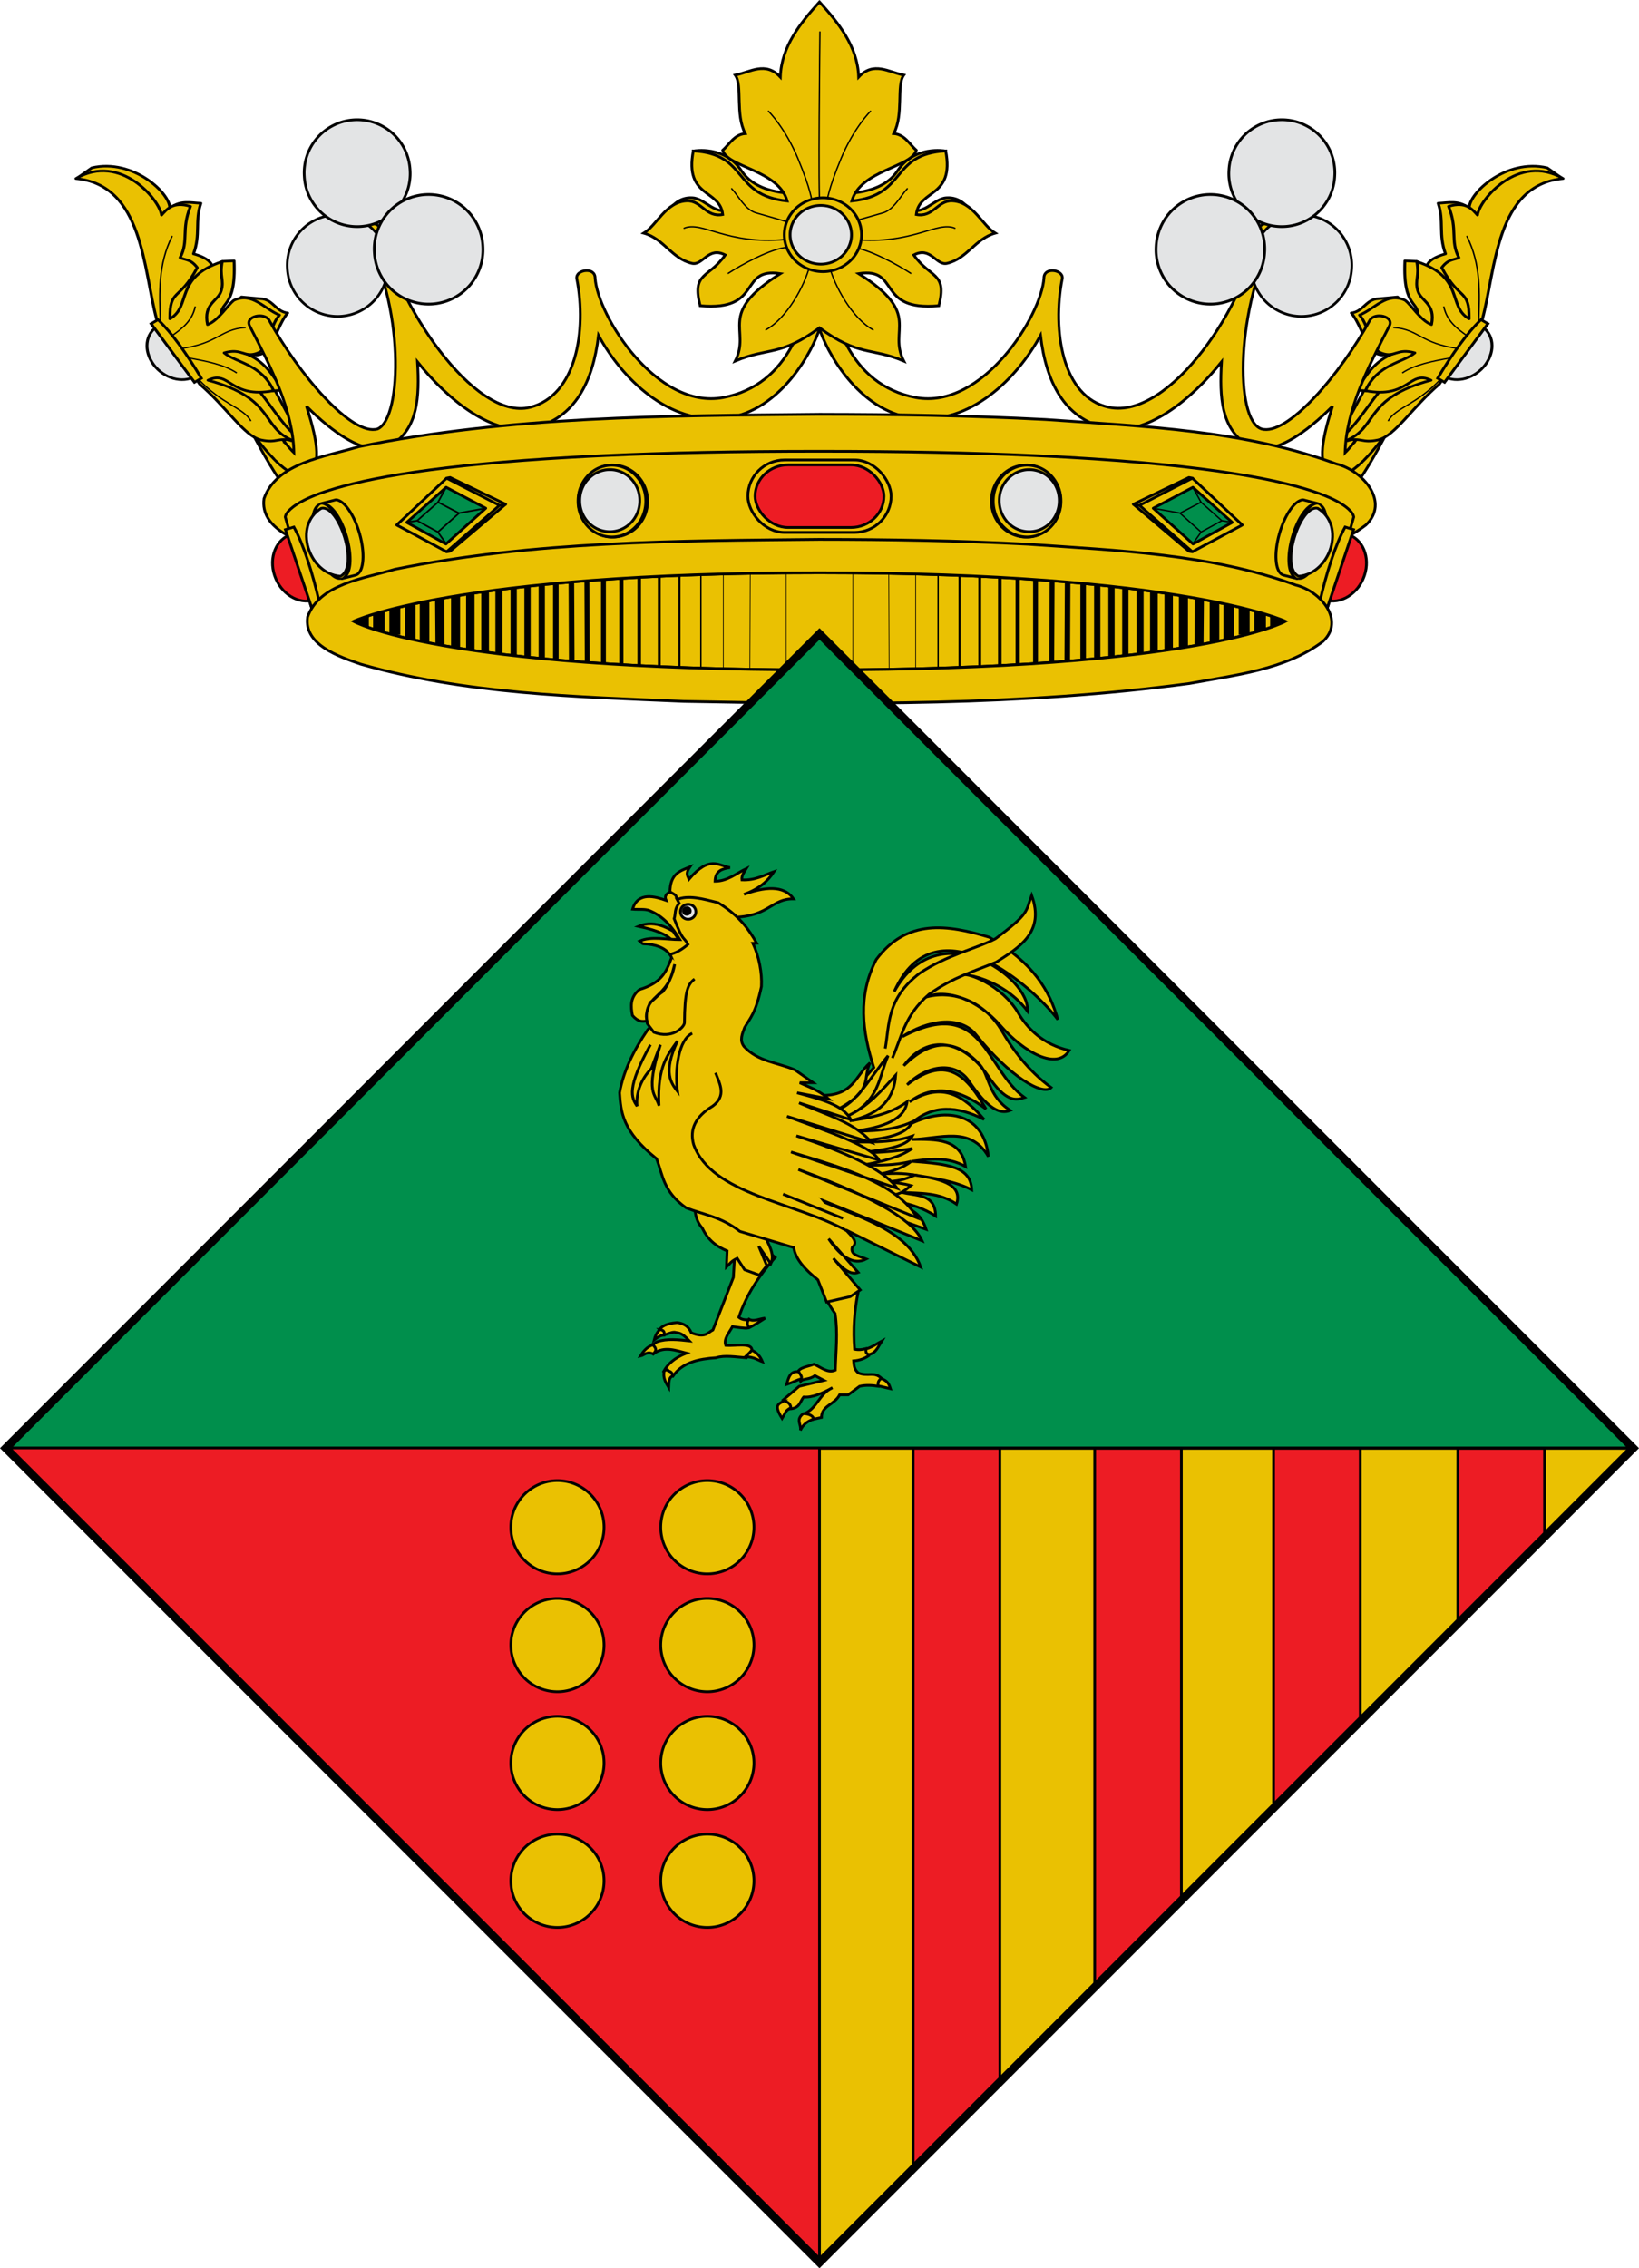 <?xml version="1.0" encoding="UTF-8" standalone="no"?>
<svg
   xmlns:dc="http://purl.org/dc/elements/1.1/"
   xmlns:cc="http://creativecommons.org/ns#"
   xmlns:rdf="http://www.w3.org/1999/02/22-rdf-syntax-ns#"
   xmlns:svg="http://www.w3.org/2000/svg"
   xmlns="http://www.w3.org/2000/svg"
   xmlns:sodipodi="http://sodipodi.sourceforge.net/DTD/sodipodi-0.dtd"
   xmlns:inkscape="http://www.inkscape.org/namespaces/inkscape"
   inkscape:version="1.0 (4035a4fb49, 2020-05-01)"
   sodipodi:docname="Escut_d'Aitona.svg"
   id="svg3194"
   height="834.254"
   width="603.243"
   version="1.0">
  <sodipodi:namedview
     inkscape:current-layer="svg3194"
     inkscape:window-maximized="0"
     inkscape:window-y="0"
     inkscape:window-x="0"
     inkscape:cy="346.63289"
     inkscape:cx="301.62131"
     inkscape:zoom="0.56512821"
     showgrid="false"
     id="namedview2991"
     inkscape:window-height="480"
     inkscape:window-width="803"
     inkscape:pageshadow="2"
     inkscape:pageopacity="0"
     guidetolerance="10"
     gridtolerance="10"
     objecttolerance="10"
     borderopacity="1"
     bordercolor="#666666"
     pagecolor="#ffffff" />
  <defs
     id="defs3196" />
  <g
     style="display:inline"
     id="layer3"
     transform="translate(-29.807,-64.227)">
    <g
       id="g2643"
       transform="translate(-53.214,-194.16)">
      <g
         id="g9124"
         transform="matrix(1,0,0,0.949,1.987,-70.026)">
        <g
           id="g9126"
           transform="matrix(0.393,0,0,0.393,-779.603,412.545)">
          <g
             id="g9134"
             transform="matrix(-0.748,0.508,0.481,0.883,3520.469,-1419.318)" />
        </g>
        <g
           id="g9142"
           transform="matrix(-0.393,0,0,0.393,1544.914,412.545)">
          <g
             id="g9150"
             transform="matrix(-0.748,0.508,0.481,0.883,3520.469,-1419.318)" />
        </g>
      </g>
      <g
         style="fill:#e3e4e5;fill-opacity:1"
         id="g9909"
         transform="matrix(1.293,-0.071,0.071,1.293,89.764,1276.342)" />
      <g
         id="g2981">
        <path
           style="fill:#eac102;fill-rule:evenodd;stroke:#000000;stroke-width:1px;stroke-linecap:butt;stroke-linejoin:miter;stroke-opacity:1"
           id="path8972"
           d="m 596.594,411.785 c -8.118,15.083 -17.828,34.407 -25.332,32.044 -1.618,-0.647 -2.145,-4.401 0.277,-16.547 l 14.673,-27.447 c 2.03,-3.12 7.798,-0.757 8.167,2.495 z" />
        <g
           id="g2970">
          <path
             style="fill:#eac102;fill-rule:evenodd;stroke:#000000;stroke-width:1px;stroke-linecap:butt;stroke-linejoin:miter;stroke-opacity:1"
             id="path8966"
             d="m 172.687,411.785 c 8.118,15.083 17.828,34.407 25.332,32.044 1.618,-0.647 2.145,-4.401 -0.277,-16.547 l -14.673,-27.447 c -2.03,-3.12 -7.798,-0.757 -8.167,2.495 z" />
          <path
             style="fill:#eac102;fill-rule:evenodd;stroke:#000000;stroke-width:1px;stroke-linecap:butt;stroke-linejoin:miter;stroke-opacity:1"
             id="path8968"
             d="m 185.113,428.459 2.675,-7.438 c -5.424,-6.621 -13.806,-18.692 -22.785,-33.699 -1.856,-3.106 -8.216,-1.273 -6.699,2.177 12.12,21.777 20.733,33.233 26.809,38.961 z" />
          <g
             id="g8978"
             transform="matrix(0.393,0,0,0.349,-776.354,331.259)">
            <path
               style="fill:#eac102;fill-rule:evenodd;stroke:#000000;stroke-width:2.702;stroke-linecap:round;stroke-linejoin:round;stroke-miterlimit:4;stroke-dasharray:none;stroke-opacity:1"
               id="path8980"
               d="m 2259.22,-21.284 13.513,-10.7 c 38.724,-10.032 73.253,26.827 73.025,42.666 9.679,-8.806 19.359,-5.788 29.038,-5.28 -5.725,18.921 -0.138,33.015 -6.864,53.325 8.969,2.785 15.989,6.738 17.951,13.727 l 8.975,-5.808 11.087,-0.528 c 2.122,52.753 -15.08,41.159 -11.615,60.716 l 18.479,-22.703 20.063,2.112 c 9.82,1.864 12.627,13.462 23.23,14.783 -7.483,10.116 -12.039,27.911 -19.007,40.126 -8.556,6.212 -16.075,5.173 -23.231,1.584 23.334,8.588 29.449,28.737 38.542,39.598 -9.559,0.528 -18.142,1.584 -22.175,2.112 14.738,21.028 23.153,37.859 37.486,49.629 l -8.447,1.584 -43.821,-21.647 -36.958,-38.014 -45.405,-70.22 -1.584,-110.873 c -23.151,-11.794 -19.606,-39.159 -72.283,-36.19 z" />
            <path
               style="fill:#eac102;fill-rule:evenodd;stroke:#000000;stroke-width:2.702px;stroke-linecap:butt;stroke-linejoin:round;stroke-opacity:1"
               id="path8982"
               d="m 2257.836,-20.617 c 63.056,6.588 63.011,95.73 75.585,148.407 l 40.318,68.266 c 25.497,24.639 41.98,55.29 57.751,58.904 15.276,3.5 14.218,-3.019 29.758,0.658 -30.425,-13.526 -16.494,-44.747 -79.72,-63.685 20.446,-11.327 20.445,19.878 61.394,10.996 -11.231,-28.088 -35.371,-29.443 -46.274,-39.86 16.707,-5.397 18.54,5.343 30.697,0.458 13.499,-5.423 10.385,-26.335 21.075,-40.318 -13.993,-6.173 -25.368,-24.565 -42.609,-15.578 -5.992,4.969 -14.814,21.736 -24.741,25.657 -4.177,-22.38 9.867,-24.388 12.829,-35.737 2.934,-11.245 -1.754,-14.662 0.916,-30.697 -45.422,16.762 -28.28,47.084 -49.031,60.369 -0.213,-32.214 8.898,-18.514 25.665,-53.954 -6.33,-9.421 -10.793,-7.643 -16.036,-10.538 8.329,-18.001 0.795,-28.962 9.621,-54.063 -16.679,-5.572 -22.356,3.466 -27.032,9.163 -1.695,-15.593 -38.161,-65.957 -80.167,-38.448 z" />
            <path
               style="fill:none;fill-rule:evenodd;stroke:#000000;stroke-width:1.351;stroke-linecap:butt;stroke-linejoin:miter;stroke-miterlimit:4;stroke-dasharray:none;stroke-opacity:1"
               id="path8984"
               d="m 2348.03,39.813 c -13.443,30.094 -12.093,60.188 -11.112,90.282 m 32.641,-15.973 c -2.704,15.121 -12.25,23.4 -22.223,31.252 m 69.448,-9.028 c -23.958,1.778 -25.712,17.052 -61.114,22.223 m 6.945,9.723 c 17.158,3.445 34.119,7.087 45.836,15.973 m -36.807,5.556 c 23.369,28.198 42.978,30.734 50.002,45.141" />
            <g
               id="g8986"
               transform="matrix(-0.928,0.61,0.61,0.928,3844.27,-1752.902)">
              <path
                 style="display:inline;overflow:visible;visibility:visible;opacity:1;fill:#e3e4e5;fill-opacity:1;fill-rule:nonzero;stroke:#000000;stroke-width:2.433;stroke-linecap:butt;stroke-linejoin:miter;stroke-miterlimit:4;stroke-dasharray:none;stroke-dashoffset:0;stroke-opacity:1;marker:none;marker-start:none;marker-mid:none;marker-end:none;enable-background:accumulate"
                 id="path8988"
                 d="m 2069.062,730.688 c 0.224,0.008 0.431,0.094 0.656,0.094 12.759,0 23.094,-12.766 23.094,-28.5 0,-15.734 -10.335,-28.5 -23.094,-28.5 -0.225,0 -0.432,0.086 -0.656,0.094 z" />
              <path
                 style="display:inline;overflow:visible;visibility:visible;fill:#eac102;fill-opacity:1;fill-rule:nonzero;stroke:#000000;stroke-width:2.433;stroke-linecap:butt;stroke-linejoin:miter;stroke-miterlimit:4;stroke-dashoffset:0;stroke-opacity:1;marker:none;marker-start:none;marker-mid:none;marker-end:none;enable-background:accumulate"
                 id="path8990"
                 d="m 2066.286,668.732 h 6.95 v 66.529 h -6.95 c -2.458,-25.69 -2.862,-50.125 0,-66.529 z" />
            </g>
          </g>
        </g>
        <g
           id="g2960">
          <path
             style="fill:#eac102;fill-rule:evenodd;stroke:#000000;stroke-width:1px;stroke-linecap:butt;stroke-linejoin:miter;stroke-opacity:1"
             id="path8974"
             d="m 581.412,421.114 2.675,7.438 c 6.081,-5.7 14.716,-17.172 26.895,-39.054 1.517,-3.45 -4.843,-5.282 -6.699,-2.177 -9.021,15.077 -17.45,27.193 -22.871,33.793 z" />
          <g
             id="g8992"
             transform="matrix(-0.393,0,0,0.349,1545.64,331.259)">
            <path
               style="fill:#eac102;fill-rule:evenodd;stroke:#000000;stroke-width:2.702;stroke-linecap:round;stroke-linejoin:round;stroke-miterlimit:4;stroke-dasharray:none;stroke-opacity:1"
               id="path8994"
               d="m 2259.22,-21.284 13.513,-10.7 c 38.724,-10.032 73.253,26.827 73.025,42.666 9.679,-8.806 19.359,-5.788 29.038,-5.28 -5.725,18.921 -0.138,33.015 -6.864,53.325 8.969,2.785 15.989,6.738 17.951,13.727 l 8.975,-5.808 11.087,-0.528 c 2.122,52.753 -15.08,41.159 -11.615,60.716 l 18.479,-22.703 20.063,2.112 c 9.82,1.864 12.627,13.462 23.23,14.783 -7.483,10.116 -12.039,27.911 -19.007,40.126 -8.556,6.212 -16.075,5.173 -23.231,1.584 23.334,8.588 29.449,28.737 38.542,39.598 -9.559,0.528 -18.142,1.584 -22.175,2.112 14.738,21.028 23.153,37.859 37.486,49.629 l -8.447,1.584 -43.821,-21.647 -36.958,-38.014 -45.405,-70.22 -1.584,-110.873 c -23.151,-11.794 -19.606,-39.159 -72.283,-36.19 z" />
            <path
               style="fill:#eac102;fill-rule:evenodd;stroke:#000000;stroke-width:2.702px;stroke-linecap:butt;stroke-linejoin:round;stroke-opacity:1"
               id="path8996"
               d="m 2257.836,-20.617 c 63.056,6.588 63.011,95.73 75.585,148.407 l 40.318,68.266 c 25.497,24.639 41.98,55.29 57.751,58.904 15.276,3.5 14.218,-3.019 29.758,0.658 -30.425,-13.526 -16.494,-44.747 -79.72,-63.685 20.446,-11.327 20.445,19.878 61.394,10.996 -11.231,-28.088 -35.371,-29.443 -46.274,-39.86 16.707,-5.397 18.54,5.343 30.697,0.458 13.499,-5.423 10.385,-26.335 21.075,-40.318 -13.993,-6.173 -25.368,-24.565 -42.609,-15.578 -5.992,4.969 -14.814,21.736 -24.741,25.657 -4.177,-22.38 9.867,-24.388 12.829,-35.737 2.934,-11.245 -1.754,-14.662 0.916,-30.697 -45.422,16.762 -28.28,47.084 -49.031,60.369 -0.213,-32.214 8.898,-18.514 25.665,-53.954 -6.33,-9.421 -10.793,-7.643 -16.036,-10.538 8.329,-18.001 0.795,-28.962 9.621,-54.063 -16.679,-5.572 -22.356,3.466 -27.032,9.163 -1.695,-15.593 -38.161,-65.957 -80.167,-38.448 z" />
            <path
               style="fill:none;fill-rule:evenodd;stroke:#000000;stroke-width:1.351;stroke-linecap:butt;stroke-linejoin:miter;stroke-miterlimit:4;stroke-dasharray:none;stroke-opacity:1"
               id="path8998"
               d="m 2348.03,39.813 c -13.443,30.094 -12.093,60.188 -11.112,90.282 m 32.641,-15.973 c -2.704,15.121 -12.25,23.4 -22.223,31.252 m 69.448,-9.028 c -23.958,1.778 -25.712,17.052 -61.114,22.223 m 6.945,9.723 c 17.158,3.445 34.119,7.087 45.836,15.973 m -36.807,5.556 c 23.369,28.198 42.978,30.734 50.002,45.141" />
            <g
               id="g9000"
               transform="matrix(-0.928,0.61,0.61,0.928,3844.27,-1752.902)">
              <path
                 style="display:inline;overflow:visible;visibility:visible;opacity:1;fill:#e3e4e5;fill-opacity:1;fill-rule:nonzero;stroke:#000000;stroke-width:2.433;stroke-linecap:butt;stroke-linejoin:miter;stroke-miterlimit:4;stroke-dasharray:none;stroke-dashoffset:0;stroke-opacity:1;marker:none;marker-start:none;marker-mid:none;marker-end:none;enable-background:accumulate"
                 id="path9002"
                 d="m 2069.062,730.688 c 0.224,0.008 0.431,0.094 0.656,0.094 12.759,0 23.094,-12.766 23.094,-28.5 0,-15.734 -10.335,-28.5 -23.094,-28.5 -0.225,0 -0.432,0.086 -0.656,0.094 z" />
              <path
                 style="display:inline;overflow:visible;visibility:visible;fill:#eac102;fill-opacity:1;fill-rule:nonzero;stroke:#000000;stroke-width:2.433;stroke-linecap:butt;stroke-linejoin:miter;stroke-miterlimit:4;stroke-dashoffset:0;stroke-opacity:1;marker:none;marker-start:none;marker-mid:none;marker-end:none;enable-background:accumulate"
                 id="path9004"
                 d="m 2066.286,668.732 h 6.95 v 66.529 h -6.95 c -2.458,-25.69 -2.862,-50.125 0,-66.529 z" />
            </g>
          </g>
        </g>
        <path
           style="fill:#eac102;fill-rule:evenodd;stroke:#000000;stroke-width:1px;stroke-linecap:butt;stroke-linejoin:miter;stroke-opacity:1"
           id="path9006"
           d="m 384.692,355.764 c -1.369,0.017 -2.752,0.879 -2.797,2.526 -1.26,16.303 -7.933,41.716 -32.699,46.318 -24.564,4.565 -46.223,-30.134 -47.14,-43.932 0.014,-2.06 -1.653,-2.859 -3.337,-2.77 -1.909,0.101 -3.846,1.34 -3.374,3.166 3.664,18.838 -0.182,42.79 -17.178,47.121 -20.841,5.311 -49.787,-39.142 -54.625,-64.754 -1.222,-4.724 -8.254,-2.873 -6.908,0.594 15.313,25.974 14.546,68.256 5.374,72.11 -9.402,2.865 -29.014,-20.002 -40.024,-40.16 -1.873,-2.728 -8.767,-1.311 -7.129,2.188 8.013,15.486 15.971,30.969 16.343,46.714 -0.919,-0.913 -2.109,-2.276 -3.411,-3.865 l -2.675,7.438 c 6.46,6.09 10.052,5.697 11.853,4.086 3.603,-3.224 3.675,-9.891 -1.153,-24.748 8.887,8.969 22.858,19.972 31.852,13.91 8.995,-6.062 9.823,-16.99 9.006,-30.219 11.003,13.663 27.734,27.759 42.748,24.259 15.211,-3.546 21.851,-16.951 23.889,-34.002 8.382,15.455 25.656,33.124 46.944,30.417 20.452,-2.6 32.2,-25.414 34.392,-32.92 2.192,7.505 13.953,30.319 34.404,32.92 21.288,2.707 38.55,-14.962 46.932,-30.417 2.038,17.051 8.678,30.456 23.889,34.002 15.014,3.5 31.744,-10.596 42.748,-24.259 -0.818,13.229 0.011,24.157 9.006,30.219 8.995,6.062 22.965,-4.941 31.852,-13.91 -4.828,14.857 -4.756,21.524 -1.153,24.748 1.793,1.604 5.362,2.01 11.767,-3.993 l -2.675,-7.438 c -1.27,1.546 -2.424,2.876 -3.325,3.772 0.372,-15.745 8.33,-31.228 16.343,-46.714 1.639,-3.5 -5.244,-4.916 -7.116,-2.188 -11.01,20.158 -30.622,43.025 -40.024,40.16 -10.005,-3.289 -9.375,-45.139 5.362,-72.11 1.346,-3.466 -5.686,-5.317 -6.908,-0.594 -3.2,26.017 -32.053,69.541 -54.613,64.754 -17.156,-3.641 -20.854,-28.283 -17.19,-47.121 0.889,-3.438 -6.728,-4.79 -6.699,-0.396 -0.917,13.797 -22.588,48.496 -47.153,43.932 -24.766,-4.602 -31.426,-30.014 -32.687,-46.318 0.011,-1.714 -1.343,-2.543 -2.712,-2.526 z" />
        <g
           id="g2938">
          <path
             style="fill:#eac102;fill-rule:evenodd;stroke:#000000;stroke-width:1px;stroke-linecap:butt;stroke-linejoin:miter;stroke-opacity:1"
             id="path9038"
             d="m 338.435,313.893 c 0,0 11.356,-2.076 17.495,7.326 6.032,9.238 20.748,8.271 20.748,8.271 l -6.224,20.796 -40.112,-15.597 c -0.279,0 2.461,-3.924 7.607,-3.545 5.146,0.379 8.061,7.188 15.906,4.017 z" />
          <path
             style="fill:#eac102;fill-rule:evenodd;stroke:#000000;stroke-width:1px;stroke-linecap:butt;stroke-linejoin:miter;stroke-opacity:1"
             id="path9040"
             d="m 430.85,313.893 c 0,0 -11.356,-2.076 -17.495,7.326 -6.032,9.238 -20.748,8.271 -20.748,8.271 l 6.224,20.796 40.112,-15.597 c 0.279,0 -2.461,-3.924 -7.607,-3.545 -5.146,0.379 -8.061,7.188 -15.906,4.017 z" />
          <path
             style="fill:#eac102;fill-rule:evenodd;stroke:#000000;stroke-width:1px;stroke-linecap:butt;stroke-linejoin:miter;stroke-opacity:1"
             id="path9042"
             d="m 384.544,259.204 c -6.901,7.641 -13.935,16.23 -14.316,27.517 -5.533,-5.912 -11.069,-1.777 -16.601,-0.718 2.78,3.835 -0.079,14.347 3.686,21.515 -4.027,0.325 -5.846,3.968 -8.294,6.134 1.649,6.287 20.465,7.177 23.741,18.668 -20.487,-2.094 -13.999,-17.287 -34.579,-18.429 -3.289,17.374 9.817,13.934 10.838,23.392 -6.257,1.203 -7.82,-5.276 -13.271,-5.013 -7.64,0.369 -10.946,8.934 -15.778,11.866 7.448,2.08 10.246,9.35 17.719,11.11 4.039,0.951 5.941,-6.371 12.251,-3.074 -6.189,8.797 -12.362,6.213 -9.228,18.668 23.424,2.119 13.851,-14.242 29.516,-11.815 -23.661,14.924 -10.661,20.595 -16.601,32.146 12.189,-5.094 16.574,-1.609 31.015,-12.219 14.441,10.61 18.826,7.124 31.015,12.219 -5.94,-11.551 7.06,-17.222 -16.601,-32.146 15.665,-2.427 6.092,13.935 29.516,11.815 3.133,-12.455 -3.04,-9.871 -9.228,-18.668 6.31,-3.297 8.212,4.025 12.251,3.074 7.474,-1.76 10.272,-9.03 17.719,-11.11 -4.831,-2.932 -8.138,-11.497 -15.778,-11.866 -5.451,-0.263 -7.014,6.216 -13.271,5.013 1.021,-9.457 14.128,-6.018 10.838,-23.392 -20.58,1.142 -14.092,16.334 -34.579,18.429 3.275,-11.491 22.092,-12.38 23.741,-18.668 -2.449,-2.167 -4.267,-5.81 -8.294,-6.134 3.765,-7.168 0.907,-17.679 3.686,-21.515 -5.533,-1.059 -11.069,-5.194 -16.601,0.718 -0.38,-11.287 -7.415,-19.876 -14.316,-27.517 l -0.098,-0.101 z" />
          <path
             style="fill:none;fill-rule:evenodd;stroke:#000000;stroke-width:0.5;stroke-linecap:round;stroke-linejoin:miter;stroke-miterlimit:4;stroke-dasharray:none;stroke-opacity:1"
             id="path9044"
             d="m 384.801,333.737 c -0.713,-1.316 0,-63.595 0,-63.595 m -3.74,85.883 c -1.849,7.468 -8.423,19.424 -16.136,23.664 m 8.099,-30.369 c -6.119,0.318 -17.443,6.628 -21.972,9.588 m 20.902,-12.434 c -21.631,2.015 -30.459,-6.941 -37.151,-4.15 m 38.047,-2.304 c 0,0 -5.311,-1.588 -11.539,-3.334 -4.002,-1.122 -6.426,-6.144 -8.98,-8.903 m 29.505,4.602 c 0,0 -0.32,-4.153 -5.167,-15.789 -4.697,-11.278 -10.803,-17.293 -10.803,-17.293 m 22.359,56.722 c 1.849,7.468 8.423,19.424 16.136,23.664 m -8.099,-30.369 c 6.119,0.318 17.443,6.628 21.972,9.588 m -20.902,-12.434 c 21.631,2.015 30.459,-6.941 37.151,-4.15 m -38.047,-2.304 c 0,0 5.311,-1.588 11.539,-3.334 4.002,-1.122 6.426,-6.144 8.98,-8.903 m -29.505,4.602 c 0,0 0.32,-4.153 5.167,-15.789 4.697,-11.278 10.803,-17.293 10.803,-17.293" />
          <path
             style="display:inline;overflow:visible;visibility:visible;fill:#eac102;fill-opacity:1;fill-rule:evenodd;stroke:#000000;stroke-width:1.983;stroke-linecap:round;stroke-linejoin:round;stroke-miterlimit:4;stroke-dasharray:none;stroke-dashoffset:0;stroke-opacity:1;marker:none;marker-start:none;marker-mid:none;marker-end:none;enable-background:accumulate"
             id="path9048"
             transform="matrix(0.516,0,0,0.493,-1142.681,304.533)"
             d="m 2989.922,81.517 a 27.554,27.554 0 1 1 -55.108,0 27.554,27.554 0 1 1 55.108,0 z" />
          <path
             style="display:inline;overflow:visible;visibility:visible;fill:#e3e4e5;fill-opacity:1;fill-rule:evenodd;stroke:#000000;stroke-width:2.495;stroke-linecap:round;stroke-linejoin:round;stroke-miterlimit:4;stroke-dasharray:none;stroke-dashoffset:0;stroke-opacity:1;marker:none;marker-start:none;marker-mid:none;marker-end:none;enable-background:accumulate"
             id="path9050"
             transform="matrix(0.41,0,0,0.392,-829.452,312.784)"
             d="m 2989.922,81.517 a 27.554,27.554 0 1 1 -55.108,0 27.554,27.554 0 1 1 55.108,0 z" />
        </g>
        <path
           style="fill:#eac102;fill-rule:evenodd;stroke:#000000;stroke-width:1px;stroke-linecap:butt;stroke-linejoin:miter;stroke-opacity:1"
           id="path9052"
           d="m 384.468,410.766 c -56.613,0.564 -113.876,0.617 -169.475,11.941 -12.408,3.739 -30.146,5.827 -34.804,19.07 -1.528,11.061 12.501,15.749 21.263,18.789 41.744,11.963 85.853,12.976 129.105,14.847 67.291,1.289 135.015,1.812 201.806,-7.122 18.247,-3.365 38.339,-5.442 53.344,-16.78 8.96,-8.379 -0.958,-20.095 -10.862,-22.505 -33.977,-12.447 -71.036,-13.782 -106.972,-16.317 -27.773,-1.447 -55.595,-1.905 -83.407,-1.923 z" />
        <path
           style="fill:#eac102;fill-opacity:1;fill-rule:evenodd;stroke:#000000;stroke-width:1px;stroke-linecap:butt;stroke-linejoin:miter;stroke-opacity:1"
           id="path9054"
           d="m 384.643,424.363 c -30.857,0 -56.88,0.574 -78.812,1.571 -4.387,0.2 -8.621,0.422 -12.688,0.652 -48.771,2.767 -74.923,7.658 -88.938,12.126 -1.168,0.372 -2.276,0.732 -3.281,1.097 -5.012,1.821 -8.094,3.565 -9.969,4.981 -0.369,0.279 -0.686,0.546 -0.969,0.8 -0.293,0.264 -0.537,0.506 -0.75,0.741 -1.253,1.383 -1.219,2.224 -1.219,2.224 l 10.656,36.733 h 34.844 302.25 34.844 l 10.656,-36.733 c 0,0 0.034,-0.84 -1.219,-2.224 -0.212,-0.235 -0.457,-0.477 -0.75,-0.741 -1.715,-1.549 -4.922,-3.595 -10.937,-5.781 -0.009,-0.003 -0.023,0.003 -0.031,0 -13.071,-4.744 -39.351,-10.225 -92.188,-13.223 -0.01,-5.7e-4 -0.021,5.7e-4 -0.031,0 -4.066,-0.231 -8.27,-0.453 -12.656,-0.652 -21.933,-0.998 -47.954,-1.571 -78.812,-1.571 z" />
        <path
           style="display:inline;overflow:visible;visibility:visible;fill:#eac102;fill-opacity:1;fill-rule:evenodd;stroke:#000000;stroke-width:1.784px;stroke-linecap:round;stroke-linejoin:round;stroke-miterlimit:4;stroke-dasharray:none;stroke-dashoffset:0;stroke-opacity:1;marker:none;marker-start:none;marker-mid:none;marker-end:none;enable-background:accumulate"
           id="path9058"
           transform="matrix(0.553,0,0,0.569,-519.955,40.359)"
           d="m 1796.348,707.071 a 23.066,23.066 0 1 1 -46.131,0 23.066,23.066 0 1 1 46.131,0 z" />
        <path
           style="display:inline;overflow:visible;visibility:visible;fill:#eac102;fill-opacity:1;fill-rule:evenodd;stroke:#000000;stroke-width:1.804px;stroke-linecap:round;stroke-linejoin:round;stroke-miterlimit:4;stroke-dasharray:none;stroke-dashoffset:0;stroke-opacity:1;marker:none;marker-start:none;marker-mid:none;marker-end:none;enable-background:accumulate"
           id="path9060"
           transform="matrix(0.54,0,0,0.569,-496.506,40.359)"
           d="m 1796.348,707.071 a 23.066,23.066 0 1 1 -46.131,0 23.066,23.066 0 1 1 46.131,0 z" />
        <path
           style="display:inline;overflow:visible;visibility:visible;fill:#e3e4e5;fill-opacity:1;fill-rule:evenodd;stroke:#000000;stroke-width:2.063px;stroke-linecap:round;stroke-linejoin:round;stroke-miterlimit:4;stroke-dasharray:none;stroke-dashoffset:0;stroke-opacity:1;marker:none;marker-start:none;marker-mid:none;marker-end:none;enable-background:accumulate"
           id="path9062"
           transform="matrix(0.478,0,0,0.492,-385.798,94.651)"
           d="m 1796.348,707.071 a 23.066,23.066 0 1 1 -46.131,0 23.066,23.066 0 1 1 46.131,0 z" />
        <path
           style="display:inline;overflow:visible;visibility:visible;fill:#eac102;fill-opacity:1;fill-rule:evenodd;stroke:#000000;stroke-width:1.784px;stroke-linecap:round;stroke-linejoin:round;stroke-miterlimit:4;stroke-dasharray:none;stroke-dashoffset:0;stroke-opacity:1;marker:none;marker-start:none;marker-mid:none;marker-end:none;enable-background:accumulate"
           id="path9066"
           transform="matrix(-0.553,0,0,0.569,1289.241,40.359)"
           d="m 1796.348,707.071 a 23.066,23.066 0 1 1 -46.131,0 23.066,23.066 0 1 1 46.131,0 z" />
        <path
           style="display:inline;overflow:visible;visibility:visible;fill:#eac102;fill-opacity:1;fill-rule:evenodd;stroke:#000000;stroke-width:1.804px;stroke-linecap:round;stroke-linejoin:round;stroke-miterlimit:4;stroke-dasharray:none;stroke-dashoffset:0;stroke-opacity:1;marker:none;marker-start:none;marker-mid:none;marker-end:none;enable-background:accumulate"
           id="path9068"
           transform="matrix(-0.54,0,0,0.569,1265.792,40.359)"
           d="m 1796.348,707.071 a 23.066,23.066 0 1 1 -46.131,0 23.066,23.066 0 1 1 46.131,0 z" />
        <path
           style="display:inline;overflow:visible;visibility:visible;fill:#e3e4e5;fill-opacity:1;fill-rule:evenodd;stroke:#000000;stroke-width:2.063px;stroke-linecap:round;stroke-linejoin:round;stroke-miterlimit:4;stroke-dasharray:none;stroke-dashoffset:0;stroke-opacity:1;marker:none;marker-start:none;marker-mid:none;marker-end:none;enable-background:accumulate"
           id="path9070"
           transform="matrix(-0.478,0,0,0.492,1155.084,94.651)"
           d="m 1796.348,707.071 a 23.066,23.066 0 1 1 -46.131,0 23.066,23.066 0 1 1 46.131,0 z" />
        <path
           style="fill:none;fill-rule:evenodd;stroke:#000000;stroke-width:1px;stroke-linecap:round;stroke-linejoin:round;stroke-opacity:1"
           id="path9074"
           d="m 269.113,443.849 -20.416,-9.842 -1.308,0.238 19.471,10.014 z" />
        <path
           style="fill:none;fill-rule:evenodd;stroke:#000000;stroke-width:1px;stroke-linecap:round;stroke-linejoin:round;stroke-opacity:1"
           id="path9076"
           d="m 269.113,443.849 -20.416,17.262 -1.308,0.238 19.471,-17.09 z" />
        <path
           style="display:inline;overflow:visible;visibility:visible;fill:none;fill-opacity:1;fill-rule:evenodd;stroke:#000000;stroke-width:1px;stroke-linecap:round;stroke-linejoin:round;stroke-miterlimit:4;stroke-dasharray:none;stroke-dashoffset:0;stroke-opacity:1;marker:none;marker-start:none;marker-mid:none;marker-end:none;enable-background:accumulate"
           id="path9078"
           d="m 247.36,461.307 -18.335,-9.826 18.293,-17.154" />
        <path
           style="fill:#008f4c;fill-rule:evenodd;stroke:#000000;stroke-width:1px;stroke-linecap:round;stroke-linejoin:round;stroke-opacity:1"
           id="path9082"
           d="m 261.801,445.317 -14.649,13.156 -14.435,-7.941 14.506,-12.922 z" />
        <path
           style="fill:none;fill-rule:evenodd;stroke:#000000;stroke-width:0.6;stroke-linecap:round;stroke-linejoin:round;stroke-miterlimit:4;stroke-dasharray:none;stroke-opacity:1"
           id="path9084"
           d="m 251.95,447.14 -7.749,6.935 -7.636,-4.176 7.673,-6.811 z" />
        <path
           style="fill:none;fill-rule:evenodd;stroke:#000000;stroke-width:0.6;stroke-linecap:round;stroke-linejoin:round;stroke-miterlimit:4;stroke-dasharray:none;stroke-opacity:1"
           id="path9086"
           d="m 247.223,458.391 -3.037,-4.313" />
        <path
           style="fill:none;fill-rule:evenodd;stroke:#000000;stroke-width:0.6;stroke-linecap:round;stroke-linejoin:round;stroke-miterlimit:4;stroke-dasharray:none;stroke-opacity:1"
           id="path9088"
           d="m 232.931,450.494 3.662,-0.613" />
        <path
           style="fill:none;fill-rule:evenodd;stroke:#000000;stroke-width:0.6;stroke-linecap:round;stroke-linejoin:round;stroke-miterlimit:4;stroke-dasharray:none;stroke-opacity:1"
           id="path9090"
           d="m 251.939,447.109 9.575,-1.74" />
        <path
           style="fill:none;fill-rule:evenodd;stroke:#000000;stroke-width:0.6;stroke-linecap:round;stroke-linejoin:round;stroke-miterlimit:4;stroke-dasharray:none;stroke-opacity:1"
           id="path9092"
           d="m 244.204,443.146 3.019,-5.535" />
        <path
           style="fill:none;fill-rule:evenodd;stroke:#000000;stroke-width:1px;stroke-linecap:round;stroke-linejoin:round;stroke-opacity:1"
           id="path9096"
           d="m 500.172,443.849 20.416,-9.842 1.308,0.238 -19.471,10.014 z" />
        <path
           style="fill:none;fill-rule:evenodd;stroke:#000000;stroke-width:1px;stroke-linecap:round;stroke-linejoin:round;stroke-opacity:1"
           id="path9098"
           d="m 500.172,443.849 20.416,17.262 1.308,0.238 -19.471,-17.09 z" />
        <path
           style="display:inline;overflow:visible;visibility:visible;fill:none;fill-opacity:1;fill-rule:evenodd;stroke:#000000;stroke-width:1px;stroke-linecap:round;stroke-linejoin:round;stroke-miterlimit:4;stroke-dasharray:none;stroke-dashoffset:0;stroke-opacity:1;marker:none;marker-start:none;marker-mid:none;marker-end:none;enable-background:accumulate"
           id="path9100"
           d="m 521.925,461.307 18.335,-9.826 -18.293,-17.154" />
        <path
           style="fill:#008f4c;fill-rule:evenodd;stroke:#000000;stroke-width:1px;stroke-linecap:round;stroke-linejoin:round;stroke-opacity:1"
           id="path9104"
           d="m 507.485,445.317 14.649,13.156 14.435,-7.941 -14.506,-12.922 z" />
        <path
           style="fill:none;fill-rule:evenodd;stroke:#000000;stroke-width:0.5;stroke-linecap:round;stroke-linejoin:round;stroke-miterlimit:4;stroke-dasharray:none;stroke-opacity:1"
           id="path9106"
           d="m 517.336,447.14 7.749,6.935 7.636,-4.176 -7.673,-6.811 z" />
        <path
           style="fill:none;fill-rule:evenodd;stroke:#000000;stroke-width:0.5;stroke-linecap:round;stroke-linejoin:round;stroke-miterlimit:4;stroke-dasharray:none;stroke-opacity:1"
           id="path9108"
           d="m 522.062,458.391 3.037,-4.313" />
        <path
           style="fill:none;fill-rule:evenodd;stroke:#000000;stroke-width:0.5;stroke-linecap:round;stroke-linejoin:round;stroke-miterlimit:4;stroke-dasharray:none;stroke-opacity:1"
           id="path9110"
           d="m 536.354,450.494 -3.662,-0.613" />
        <path
           style="fill:none;fill-rule:evenodd;stroke:#000000;stroke-width:0.5;stroke-linecap:round;stroke-linejoin:round;stroke-miterlimit:4;stroke-dasharray:none;stroke-opacity:1"
           id="path9112"
           d="m 517.346,447.109 -9.575,-1.74" />
        <path
           style="fill:none;fill-rule:evenodd;stroke:#000000;stroke-width:0.5;stroke-linecap:round;stroke-linejoin:round;stroke-miterlimit:4;stroke-dasharray:none;stroke-opacity:1"
           id="path9114"
           d="m 525.081,443.146 -3.019,-5.535" />
        <rect
           style="display:inline;overflow:visible;visibility:visible;fill:#eac102;fill-opacity:1;fill-rule:nonzero;stroke:#000000;stroke-width:1;stroke-linecap:butt;stroke-linejoin:miter;stroke-miterlimit:4;stroke-dasharray:none;stroke-dashoffset:0;stroke-opacity:1;marker:none;marker-start:none;marker-mid:none;marker-end:none;enable-background:accumulate"
           id="rect9118"
           y="427.559"
           x="358.286"
           ry="13.325"
           rx="13.479"
           height="26.65"
           width="52.713" />
        <rect
           style="display:inline;overflow:visible;visibility:visible;fill:#ed1c24;fill-opacity:1;fill-rule:nonzero;stroke:#000000;stroke-width:1;stroke-linecap:butt;stroke-linejoin:miter;stroke-miterlimit:4;stroke-dasharray:none;stroke-dashoffset:0;stroke-opacity:1;marker:none;marker-start:none;marker-mid:none;marker-end:none;enable-background:accumulate"
           id="rect9120"
           y="429.377"
           x="360.927"
           ry="11.507"
           rx="12.129"
           height="23.013"
           width="47.431" />
        <path
           style="fill:#eac102;fill-opacity:1;fill-rule:evenodd;stroke:#000000;stroke-width:1px;stroke-linecap:butt;stroke-linejoin:miter;stroke-opacity:0"
           id="path9122"
           d="m 186.99,421.327 -2.7,5.662 c 0.654,0.659 1.342,1.301 2.054,1.932 l 1.787,-6.719 c -0.297,-0.398 -0.748,-0.939 -1.141,-0.874 z m 395.36,-0.018 c -0.489,0.008 -0.514,0.023 -1.349,1.058 l 2.09,6.438 c 0.541,-0.467 1.087,-0.99 1.617,-1.532 z" />
        <g
           id="g9170"
           transform="matrix(-0.448,0.136,0.143,0.425,1021.248,-112.997)">
          <path
             style="display:inline;overflow:visible;visibility:visible;opacity:1;fill:#ed1c24;fill-opacity:1;fill-rule:nonzero;stroke:#000000;stroke-width:2.181;stroke-linecap:butt;stroke-linejoin:miter;stroke-miterlimit:4;stroke-dasharray:none;stroke-dashoffset:0;stroke-opacity:1;marker:none;marker-start:none;marker-mid:none;marker-end:none;enable-background:accumulate"
             id="path9172"
             d="m 2069.062,730.688 c 0.224,0.008 0.431,0.094 0.656,0.094 12.759,0 23.094,-12.766 23.094,-28.5 0,-15.734 -10.335,-28.5 -23.094,-28.5 -0.225,0 -0.432,0.086 -0.656,0.094 z" />
          <path
             style="display:inline;overflow:visible;visibility:visible;fill:#eac102;fill-opacity:1;fill-rule:nonzero;stroke:#000000;stroke-width:2.181;stroke-linecap:butt;stroke-linejoin:miter;stroke-miterlimit:4;stroke-dashoffset:0;stroke-opacity:1;marker:none;marker-start:none;marker-mid:none;marker-end:none;enable-background:accumulate"
             id="path9174"
             d="m 2066.286,668.732 h 6.95 v 66.529 h -6.95 c -2.458,-25.69 -2.862,-50.125 0,-66.529 z" />
        </g>
        <g
           id="g9176"
           transform="matrix(-0.455,0.116,0.122,0.431,1048.54,-82.307)">
          <path
             style="display:inline;overflow:visible;visibility:visible;opacity:1;fill:#eac102;fill-opacity:1;fill-rule:evenodd;stroke:#000000;stroke-width:2.181px;stroke-linecap:round;stroke-linejoin:round;stroke-miterlimit:4;stroke-dasharray:none;stroke-dashoffset:0;stroke-opacity:1;marker:none;marker-start:none;marker-mid:none;marker-end:none;enable-background:accumulate"
             id="path9178"
             d="m 2030.156,670.594 c -6.01,1.755 -10.688,15.383 -10.687,31.906 0,16.522 4.678,30.119 10.687,31.875 l 0.25,0.062 c 0.352,0.083 0.703,0.125 1.063,0.125 l 10.844,-0.024 v -18.352 c 0.738,-4.161 1.156,-8.779 1.156,-13.688 0,-4.908 -0.418,-9.558 -1.156,-13.719 v -18.179 z" />
          <path
             style="display:inline;overflow:visible;visibility:visible;opacity:1;fill:#eac102;fill-opacity:1;fill-rule:evenodd;stroke:#000000;stroke-width:1.555px;stroke-linecap:round;stroke-linejoin:round;stroke-miterlimit:4;stroke-dasharray:none;stroke-dashoffset:0;stroke-opacity:1;marker:none;marker-start:none;marker-mid:none;marker-end:none;enable-background:accumulate"
             id="path9180"
             transform="matrix(1.979,0,0,0.994,-1999.373,4.335)"
             d="m 2048.379,702.486 a 6.069,32.089 0 1 1 -12.138,0 6.069,32.089 0 1 1 12.138,0 z" />
          <path
             style="display:inline;overflow:visible;visibility:visible;fill:#e3e4e5;fill-opacity:1;fill-rule:evenodd;stroke:#000000;stroke-width:2.181px;stroke-linecap:round;stroke-linejoin:round;stroke-miterlimit:4;stroke-dashoffset:0;stroke-opacity:1;marker:none;marker-start:none;marker-mid:none;marker-end:none;enable-background:accumulate"
             id="path9182"
             d="m 2042.955,674.401 c 25.152,7.781 23.558,49.664 0,57.979 -16.346,-3.472 -14.067,-57.719 0,-57.979 z" />
        </g>
        <g
           id="g9186"
           transform="matrix(0.448,0.136,-0.143,0.425,-251.963,-112.997)">
          <path
             style="display:inline;overflow:visible;visibility:visible;opacity:1;fill:#ed1c24;fill-opacity:1;fill-rule:nonzero;stroke:#000000;stroke-width:2.181;stroke-linecap:butt;stroke-linejoin:miter;stroke-miterlimit:4;stroke-dasharray:none;stroke-dashoffset:0;stroke-opacity:1;marker:none;marker-start:none;marker-mid:none;marker-end:none;enable-background:accumulate"
             id="path9188"
             d="m 2069.062,730.688 c 0.224,0.008 0.431,0.094 0.656,0.094 12.759,0 23.094,-12.766 23.094,-28.5 0,-15.734 -10.335,-28.5 -23.094,-28.5 -0.225,0 -0.432,0.086 -0.656,0.094 z" />
          <path
             style="display:inline;overflow:visible;visibility:visible;fill:#eac102;fill-opacity:1;fill-rule:nonzero;stroke:#000000;stroke-width:2.181;stroke-linecap:butt;stroke-linejoin:miter;stroke-miterlimit:4;stroke-dashoffset:0;stroke-opacity:1;marker:none;marker-start:none;marker-mid:none;marker-end:none;enable-background:accumulate"
             id="path9190"
             d="m 2066.286,668.732 h 6.95 v 66.529 h -6.95 c -2.458,-25.69 -2.862,-50.125 0,-66.529 z" />
        </g>
        <g
           id="g9192"
           transform="matrix(0.455,0.116,-0.122,0.431,-279.255,-82.307)">
          <path
             style="display:inline;overflow:visible;visibility:visible;opacity:1;fill:#eac102;fill-opacity:1;fill-rule:evenodd;stroke:#000000;stroke-width:2.181px;stroke-linecap:round;stroke-linejoin:round;stroke-miterlimit:4;stroke-dasharray:none;stroke-dashoffset:0;stroke-opacity:1;marker:none;marker-start:none;marker-mid:none;marker-end:none;enable-background:accumulate"
             id="path9194"
             d="m 2030.156,670.594 c -6.01,1.755 -10.688,15.383 -10.687,31.906 0,16.522 4.678,30.119 10.687,31.875 l 0.25,0.062 c 0.352,0.083 0.703,0.125 1.063,0.125 l 10.844,-0.024 v -18.352 c 0.738,-4.161 1.156,-8.779 1.156,-13.688 0,-4.908 -0.418,-9.558 -1.156,-13.719 v -18.179 z" />
          <path
             style="display:inline;overflow:visible;visibility:visible;opacity:1;fill:#eac102;fill-opacity:1;fill-rule:evenodd;stroke:#000000;stroke-width:1.555px;stroke-linecap:round;stroke-linejoin:round;stroke-miterlimit:4;stroke-dasharray:none;stroke-dashoffset:0;stroke-opacity:1;marker:none;marker-start:none;marker-mid:none;marker-end:none;enable-background:accumulate"
             id="path9196"
             transform="matrix(1.979,0,0,0.994,-1999.373,4.335)"
             d="m 2048.379,702.486 a 6.069,32.089 0 1 1 -12.138,0 6.069,32.089 0 1 1 12.138,0 z" />
          <path
             style="display:inline;overflow:visible;visibility:visible;fill:#e3e4e5;fill-opacity:1;fill-rule:evenodd;stroke:#000000;stroke-width:2.181px;stroke-linecap:round;stroke-linejoin:round;stroke-miterlimit:4;stroke-dashoffset:0;stroke-opacity:1;marker:none;marker-start:none;marker-mid:none;marker-end:none;enable-background:accumulate"
             id="path9198"
             d="m 2042.955,674.401 c 25.152,7.781 23.558,49.664 0,57.979 -16.346,-3.472 -14.067,-57.719 0,-57.979 z" />
        </g>
        <path
           style="fill:#eac102;fill-rule:evenodd;stroke:#000000;stroke-width:1px;stroke-linecap:butt;stroke-linejoin:miter;stroke-opacity:1"
           id="path9202"
           d="m 213.118,486.903 c 0,0 37.062,-17.868 171.525,-17.868 134.018,0 171.525,17.868 171.525,17.868 0,0 -31.347,17.868 -171.525,17.868 -140.623,0 -171.525,-17.868 -171.525,-17.868 z" />
        <path
           style="font-size:12px;fill:none;stroke:#000000;stroke-width:0.52"
           id="path9206"
           d="M 340.985,507.624 V 466.283" />
        <path
           style="font-size:12px;fill:none;stroke:#000000;stroke-width:0.766"
           id="path9208"
           d="M 333.103,507.624 V 466.283" />
        <path
           style="font-size:12px;fill:none;stroke:#000000;stroke-width:1.026"
           id="path9210"
           d="M 325.663,507.624 V 466.283" />
        <path
           style="font-size:12px;fill:none;stroke:#000000;stroke-width:1.286"
           id="path9212"
           d="M 318.287,507.624 V 466.283" />
        <path
           style="font-size:12px;fill:none;stroke:#000000;stroke-width:1.546"
           id="path9214"
           d="M 311.714,507.624 V 466.283" />
        <path
           style="font-size:12px;fill:none;stroke:#000000;stroke-width:1.806"
           id="path9216"
           d="m 299.18,505.395 -0.174,-37.627 m 6.116,38.122 v -39.358" />
        <path
           style="font-size:12px;fill:none;stroke:#000000;stroke-width:2.051"
           id="path9218"
           d="m 287.607,503.703 v -34.667 m 5.863,35.657 -0.174,-36.892" />
        <path
           style="font-size:12px;fill:none;stroke:#000000;stroke-width:2.311"
           id="path9220"
           d="m 272.082,501.723 v -30.458 m 5.094,30.953 v -31.943 m 5.248,32.933 v -33.182" />
        <path
           style="font-size:12px;fill:none;stroke:#000000;stroke-width:2.572"
           id="path9222"
           d="M 266.64,501.474 V 472.009" />
        <path
           style="font-size:12px;fill:none;stroke:#000000;stroke-width:2.832"
           id="path9224"
           d="M 261.566,499.989 V 472.504" />
        <path
           style="font-size:12px;fill:none;stroke:#000000;stroke-width:3.092"
           id="path9226"
           d="M 256.125,499.245 V 473.74" />
        <path
           style="font-size:12px;fill:none;stroke:#000000;stroke-width:3.337"
           id="path9228"
           d="m 244.984,497.019 -0.174,-20.306 m 5.883,21.296 v -22.781" />
        <path
           style="font-size:12px;fill:none;stroke:#000000;stroke-width:3.525"
           id="path9230"
           d="M 239.275,495.285 V 477.454" />
        <path
           style="font-size:12px;fill:none;stroke:#000000;stroke-width:3.785"
           id="path9232"
           d="M 234.046,493.839 V 478.99" />
        <path
           style="font-size:12px;fill:none;stroke:#000000;stroke-width:4.031"
           id="path9234"
           d="M 228.337,491.86 V 480.229" />
        <path
           style="font-size:12px;fill:none;stroke:#000000;stroke-width:4.276"
           id="path9236"
           d="m 222.469,490.87 v -8.66" />
        <path
           style="font-size:12px;fill:none;stroke:#000000;stroke-width:5.042"
           id="path9238"
           d="m 216.258,488.892 v -4.209" />
        <path
           style="font-size:12px;fill:none;stroke:#000000;stroke-width:0.26"
           id="path9240"
           d="m 372.344,505.395 v -37.873 m -13.353,39.112 0.174,-40.102 m -9.906,40.597 v -40.846" />
        <path
           style="font-size:12px;fill:none;stroke:#000000;stroke-width:0.52"
           id="path9242"
           d="M 428.3,507.624 V 466.283" />
        <path
           style="font-size:12px;fill:none;stroke:#000000;stroke-width:0.766"
           id="path9244"
           d="M 436.182,507.624 V 466.283" />
        <path
           style="font-size:12px;fill:none;stroke:#000000;stroke-width:1.026"
           id="path9246"
           d="M 443.622,507.624 V 466.283" />
        <path
           style="font-size:12px;fill:none;stroke:#000000;stroke-width:1.286"
           id="path9248"
           d="M 450.998,507.624 V 466.283" />
        <path
           style="font-size:12px;fill:none;stroke:#000000;stroke-width:1.546"
           id="path9250"
           d="M 457.571,507.624 V 466.283" />
        <path
           style="font-size:12px;fill:none;stroke:#000000;stroke-width:1.806"
           id="path9252"
           d="m 470.105,505.395 0.174,-37.627 m -6.116,38.122 v -39.358" />
        <path
           style="font-size:12px;fill:none;stroke:#000000;stroke-width:2.051"
           id="path9254"
           d="m 481.678,503.703 v -34.667 m -5.863,35.657 0.174,-36.892" />
        <path
           style="font-size:12px;fill:none;stroke:#000000;stroke-width:2.311"
           id="path9256"
           d="m 497.203,501.723 v -30.458 m -5.094,30.953 v -31.943 m -5.248,32.933 v -33.182" />
        <path
           style="font-size:12px;fill:none;stroke:#000000;stroke-width:2.572"
           id="path9258"
           d="M 502.645,501.474 V 472.009" />
        <path
           style="font-size:12px;fill:none;stroke:#000000;stroke-width:2.832"
           id="path9260"
           d="M 507.719,499.989 V 472.504" />
        <path
           style="font-size:12px;fill:none;stroke:#000000;stroke-width:3.092"
           id="path9262"
           d="M 513.161,499.245 V 473.74" />
        <path
           style="font-size:12px;fill:none;stroke:#000000;stroke-width:3.337"
           id="path9264"
           d="m 524.301,497.019 0.174,-20.306 m -5.883,21.296 v -22.781" />
        <path
           style="font-size:12px;fill:none;stroke:#000000;stroke-width:3.525"
           id="path9266"
           d="M 530.011,495.285 V 477.454" />
        <path
           style="font-size:12px;fill:none;stroke:#000000;stroke-width:3.785"
           id="path9268"
           d="M 535.239,493.839 V 478.99" />
        <path
           style="font-size:12px;fill:none;stroke:#000000;stroke-width:4.031"
           id="path9270"
           d="M 540.948,491.86 V 480.229" />
        <path
           style="font-size:12px;fill:none;stroke:#000000;stroke-width:4.276"
           id="path9272"
           d="m 546.816,490.87 v -8.66" />
        <path
           style="font-size:12px;fill:none;stroke:#000000;stroke-width:5.042"
           id="path9274"
           d="m 553.027,488.892 v -4.209" />
        <path
           style="font-size:12px;fill:none;stroke:#000000;stroke-width:0.26"
           id="path9276"
           d="m 396.941,505.395 v -37.873 m 13.353,39.112 -0.174,-40.102 m 9.906,40.597 v -40.846" />
        <path
           style="fill:#eac102;fill-rule:evenodd;stroke:#000000;stroke-width:1px;stroke-linecap:butt;stroke-linejoin:miter;stroke-opacity:1"
           id="path9278"
           d="m 384.489,456.769 c -52.175,0.52 -104.944,0.576 -156.185,11.011 -11.435,3.446 -27.791,5.364 -32.084,17.569 -1.408,10.194 11.508,14.521 19.584,17.323 38.472,11.026 79.141,11.966 119.003,13.689 62.016,1.188 124.408,1.648 185.964,-6.585 16.817,-3.101 35.333,-5.016 49.162,-15.465 8.257,-7.722 -0.866,-18.518 -9.994,-20.739 -31.314,-11.471 -65.465,-12.692 -98.584,-15.028 -25.596,-1.334 -51.237,-1.759 -76.868,-1.776 z m 0.144,12.268 c 134.017,2e-5 171.535,17.87 171.535,17.87 -9e-5,-1e-5 -31.358,17.87 -171.535,17.87 -140.623,0 -171.506,-17.87 -171.506,-17.87 0,-1e-5 37.043,-17.87 171.506,-17.87 z" />
        <g
           id="g2933">
          <path
             style="display:inline;overflow:visible;visibility:visible;fill:#e3e4e5;fill-opacity:1;fill-rule:evenodd;stroke:#000000;stroke-width:0.773;stroke-linecap:round;stroke-linejoin:miter;stroke-miterlimit:4;stroke-dasharray:none;stroke-dashoffset:0;stroke-opacity:1;marker:none;marker-start:none;marker-mid:none;marker-end:none;enable-background:accumulate"
             id="path9911"
             transform="matrix(1.22,-0.067,0.067,1.22,-58.954,323.525)"
             d="m 231.255,38.547 a 15.161,15.161 0 1 1 -30.321,0 15.161,15.161 0 1 1 30.321,0 z" />
          <path
             style="display:inline;overflow:visible;visibility:visible;fill:#e3e4e5;fill-opacity:1;fill-rule:evenodd;stroke:#000000;stroke-width:0.773;stroke-linecap:round;stroke-linejoin:miter;stroke-miterlimit:4;stroke-dasharray:none;stroke-dashoffset:0;stroke-opacity:1;marker:none;marker-start:none;marker-mid:none;marker-end:none;enable-background:accumulate"
             id="path9915"
             transform="matrix(1.284,-0.071,0.071,1.284,-65.722,287.929)"
             d="m 231.255,38.547 a 15.161,15.161 0 1 1 -30.321,0 15.161,15.161 0 1 1 30.321,0 z" />
          <path
             style="display:inline;overflow:visible;visibility:visible;fill:#e3e4e5;fill-opacity:1;fill-rule:evenodd;stroke:#000000;stroke-width:0.773;stroke-linecap:round;stroke-linejoin:miter;stroke-miterlimit:4;stroke-dasharray:none;stroke-dashoffset:0;stroke-opacity:1;marker:none;marker-start:none;marker-mid:none;marker-end:none;enable-background:accumulate"
             id="path9913"
             transform="matrix(1.317,-0.072,0.072,1.317,-46.595,314.873)"
             d="m 231.255,38.547 a 15.161,15.161 0 1 1 -30.321,0 15.161,15.161 0 1 1 30.321,0 z" />
        </g>
        <g
           id="g2928">
          <path
             style="display:inline;overflow:visible;visibility:visible;fill:#e3e4e5;fill-opacity:1;fill-rule:evenodd;stroke:#000000;stroke-width:0.773;stroke-linecap:round;stroke-linejoin:miter;stroke-miterlimit:4;stroke-dasharray:none;stroke-dashoffset:0;stroke-opacity:1;marker:none;marker-start:none;marker-mid:none;marker-end:none;enable-background:accumulate"
             id="path9919"
             transform="matrix(-1.22,-0.067,-0.067,1.22,828.24,323.525)"
             d="m 231.255,38.547 a 15.161,15.161 0 1 1 -30.321,0 15.161,15.161 0 1 1 30.321,0 z" />
          <path
             style="display:inline;overflow:visible;visibility:visible;fill:#e3e4e5;fill-opacity:1;fill-rule:evenodd;stroke:#000000;stroke-width:0.773;stroke-linecap:round;stroke-linejoin:miter;stroke-miterlimit:4;stroke-dasharray:none;stroke-dashoffset:0;stroke-opacity:1;marker:none;marker-start:none;marker-mid:none;marker-end:none;enable-background:accumulate"
             id="path9923"
             transform="matrix(-1.284,-0.071,-0.071,1.284,835.008,287.929)"
             d="m 231.255,38.547 a 15.161,15.161 0 1 1 -30.321,0 15.161,15.161 0 1 1 30.321,0 z" />
          <path
             style="display:inline;overflow:visible;visibility:visible;fill:#e3e4e5;fill-opacity:1;fill-rule:evenodd;stroke:#000000;stroke-width:0.773;stroke-linecap:round;stroke-linejoin:miter;stroke-miterlimit:4;stroke-dasharray:none;stroke-dashoffset:0;stroke-opacity:1;marker:none;marker-start:none;marker-mid:none;marker-end:none;enable-background:accumulate"
             id="path9921"
             transform="matrix(-1.317,-0.072,-0.072,1.317,815.881,314.873)"
             d="m 231.255,38.547 a 15.161,15.161 0 1 1 -30.321,0 15.161,15.161 0 1 1 30.321,0 z" />
        </g>
      </g>
    </g>
  </g>
  <g
     id="layer1"
     transform="translate(-29.807,-64.227)">
    <path
       style="display:inline;overflow:visible;visibility:visible;fill:#ed1c24;fill-opacity:1;fill-rule:evenodd;stroke:#000000;stroke-width:1;stroke-linecap:butt;stroke-linejoin:miter;stroke-miterlimit:4;stroke-dasharray:none;stroke-dashoffset:0;stroke-opacity:1;marker:none;marker-start:none;marker-mid:none;marker-end:none;enable-background:accumulate"
       id="path2852"
       d="m 331.929,896.266 v -299.5 H 32.429 Z" />
    <path
       style="display:inline;overflow:visible;visibility:visible;fill:#eac102;fill-opacity:1;fill-rule:evenodd;stroke:#000000;stroke-width:1;stroke-linecap:square;stroke-linejoin:miter;stroke-miterlimit:4;stroke-dasharray:none;stroke-dashoffset:0;stroke-opacity:1;marker:none;marker-start:none;marker-mid:none;marker-end:none;enable-background:accumulate"
       id="rect2788"
       d="M 331.429,896.11 V 596.922 h 299.188 v 0.5 l -298.688,298.688 z" />
    <path
       style="display:inline;overflow:visible;visibility:visible;fill:#ed1c24;fill-opacity:1;fill-rule:evenodd;stroke:#000000;stroke-width:1;stroke-linecap:square;stroke-linejoin:miter;stroke-miterlimit:4;stroke-dasharray:none;stroke-dashoffset:0;stroke-opacity:1;marker:none;marker-start:none;marker-mid:none;marker-end:none;enable-background:accumulate"
       id="rect3540"
       d="M 365.897,862.203 V 596.922 h 31.906 v 233.375 z" />
    <path
       style="display:inline;overflow:visible;visibility:visible;fill:#ed1c24;fill-opacity:1;fill-rule:evenodd;stroke:#000000;stroke-width:1;stroke-linecap:square;stroke-linejoin:miter;stroke-miterlimit:4;stroke-dasharray:none;stroke-dashoffset:0;stroke-opacity:1;marker:none;marker-start:none;marker-mid:none;marker-end:none;enable-background:accumulate"
       id="rect3542"
       d="M 432.71,795.391 V 596.922 h 31.906 v 166.562 z" />
    <path
       style="display:inline;overflow:visible;visibility:visible;fill:#ed1c24;fill-opacity:1;fill-rule:evenodd;stroke:#000000;stroke-width:1;stroke-linecap:square;stroke-linejoin:miter;stroke-miterlimit:4;stroke-dasharray:none;stroke-dashoffset:0;stroke-opacity:1;marker:none;marker-start:none;marker-mid:none;marker-end:none;enable-background:accumulate"
       id="rect3544"
       d="m 498.554,729.547 v -132.625 h 31.906 v 100.719 z" />
    <path
       style="display:inline;overflow:visible;visibility:visible;fill:#ed1c24;fill-opacity:1;fill-rule:evenodd;stroke:#000000;stroke-width:1;stroke-linecap:square;stroke-linejoin:miter;stroke-miterlimit:4;stroke-dasharray:none;stroke-dashoffset:0;stroke-opacity:1;marker:none;marker-start:none;marker-mid:none;marker-end:none;enable-background:accumulate"
       id="rect3546"
       d="m 566.366,661.735 v -64.812 h 31.906 v 32.906 z" />
    <path
       style="display:inline;overflow:visible;visibility:visible;fill:#008f4c;fill-opacity:1;fill-rule:evenodd;stroke:#000000;stroke-width:1;stroke-linecap:butt;stroke-linejoin:miter;stroke-miterlimit:4;stroke-dasharray:none;stroke-dashoffset:0;stroke-opacity:1;marker:none;marker-start:none;marker-mid:none;marker-end:none;enable-background:accumulate"
       id="path2854"
       d="M 630.929,596.766 H 31.929 l 299.5,-299.5 z" />
  </g>
  <g
     id="layer4"
     transform="translate(26.621,-140.867)">
    <path
       style="opacity:0.64;fill:#009900;fill-opacity:1"
       id="path1887"
       d="" />
    <path
       style="opacity:0.64;fill:#009900;fill-opacity:1"
       id="path1883"
       d="" />
    <path
       style="opacity:0.64;fill:#009900;fill-opacity:1"
       id="path1881"
       d="" />
    <g
       id="g5190"
       transform="translate(201.812,-60.115)" />
    <g
       id="g5192"
       transform="translate(201.812,-60.115)" />
    <g
       id="g5194"
       transform="translate(201.812,-60.115)" />
    <g
       style="display:inline"
       id="g4934"
       transform="translate(-795.351,-56.065)" />
    <path
       style="opacity:0.64;fill:#009900;fill-opacity:1"
       id="path5344"
       d="" />
    <path
       style="opacity:0.64;fill:#009900;fill-opacity:1"
       id="path5346"
       d="" />
    <path
       style="opacity:0.64;fill:#009900;fill-opacity:1"
       id="path5348"
       d="" />
    <g
       id="g5598"
       transform="translate(-738.922,-132.705)" />
    <g
       id="g5600"
       transform="translate(-738.922,-132.705)" />
    <g
       id="g5602"
       transform="translate(-738.922,-132.705)" />
    <path
       style="opacity:0.64;fill:#009900;fill-opacity:1"
       id="path3467"
       d="" />
    <path
       style="opacity:0.64;fill:#009900;fill-opacity:1"
       id="path3469"
       d="" />
    <path
       style="opacity:0.64;fill:#009900;fill-opacity:1"
       id="path3471"
       d="" />
    <g
       id="g3473"
       transform="translate(-425.326,-589.631)" />
    <g
       id="g3475"
       transform="translate(-425.326,-589.631)" />
    <g
       id="g3477"
       transform="translate(-425.326,-589.631)" />
    <g
       style="display:inline"
       id="g3479"
       transform="translate(-1422.488,-585.581)" />
    <path
       style="opacity:0.64;fill:#009900;fill-opacity:1"
       id="path3481"
       d="" />
    <path
       style="opacity:0.64;fill:#009900;fill-opacity:1"
       id="path3483"
       d="" />
    <path
       style="opacity:0.64;fill:#009900;fill-opacity:1"
       id="path3485"
       d="" />
    <g
       id="g3732"
       transform="translate(-1366.059,-662.221)" />
    <g
       id="g3734"
       transform="translate(-1366.059,-662.221)" />
    <g
       id="g3736"
       transform="translate(-1366.059,-662.221)" />
    <g
       style="stroke:#000000;stroke-width:1;stroke-miterlimit:4;stroke-dasharray:none;stroke-opacity:1"
       id="g2631"
       transform="translate(12,6)">
      <path
         style="fill:#eac102;fill-opacity:1;stroke:#000000;stroke-width:1.447;stroke-linecap:butt;stroke-linejoin:round;stroke-miterlimit:4;stroke-dasharray:none;stroke-dashoffset:0.851;stroke-opacity:1"
         id="path5191"
         transform="matrix(0.691,0,0,0.691,340.783,352.384)"
         d="m -227.33,560.842 a 24.823,24.823 0 1 1 -49.647,0 24.823,24.823 0 1 1 49.647,0 z" />
      <path
         style="fill:#eac102;fill-opacity:1;stroke:#000000;stroke-width:1.447;stroke-linecap:butt;stroke-linejoin:round;stroke-miterlimit:4;stroke-dasharray:none;stroke-dashoffset:0.851;stroke-opacity:1"
         id="path5185"
         transform="matrix(0.691,0,0,0.691,340.783,439.081)"
         d="m -227.33,560.842 a 24.823,24.823 0 1 1 -49.647,0 24.823,24.823 0 1 1 49.647,0 z" />
      <path
         style="fill:#eac102;fill-opacity:1;stroke:#000000;stroke-width:1.447;stroke-linecap:butt;stroke-linejoin:round;stroke-miterlimit:4;stroke-dasharray:none;stroke-dashoffset:0.851;stroke-opacity:1"
         id="path5187"
         transform="matrix(0.691,0,0,0.691,340.783,395.733)"
         d="m -227.33,560.842 a 24.823,24.823 0 1 1 -49.647,0 24.823,24.823 0 1 1 49.647,0 z" />
      <path
         style="fill:#eac102;fill-opacity:1;stroke:#000000;stroke-width:1.447;stroke-linecap:butt;stroke-linejoin:round;stroke-miterlimit:4;stroke-dasharray:none;stroke-dashoffset:0.851;stroke-opacity:1"
         id="path2629"
         transform="matrix(0.691,0,0,0.691,340.783,309.036)"
         d="m -227.33,560.842 a 24.823,24.823 0 1 1 -49.647,0 24.823,24.823 0 1 1 49.647,0 z" />
    </g>
    <g
       style="fill:#eac102;stroke:#000000;stroke-width:1;stroke-miterlimit:4;stroke-dasharray:none;stroke-opacity:1"
       id="g2637"
       transform="translate(67.172,6)">
      <path
         style="fill:#eac102;fill-opacity:1;stroke:#000000;stroke-width:1.447;stroke-linecap:butt;stroke-linejoin:round;stroke-miterlimit:4;stroke-dasharray:none;stroke-dashoffset:0.851;stroke-opacity:1"
         id="path2639"
         transform="matrix(0.691,0,0,0.691,340.783,352.384)"
         d="m -227.33,560.842 a 24.823,24.823 0 1 1 -49.647,0 24.823,24.823 0 1 1 49.647,0 z" />
      <path
         style="fill:#eac102;fill-opacity:1;stroke:#000000;stroke-width:1.447;stroke-linecap:butt;stroke-linejoin:round;stroke-miterlimit:4;stroke-dasharray:none;stroke-dashoffset:0.851;stroke-opacity:1"
         id="path2641"
         transform="matrix(0.691,0,0,0.691,340.783,439.081)"
         d="m -227.33,560.842 a 24.823,24.823 0 1 1 -49.647,0 24.823,24.823 0 1 1 49.647,0 z" />
      <path
         style="fill:#eac102;fill-opacity:1;stroke:#000000;stroke-width:1.447;stroke-linecap:butt;stroke-linejoin:round;stroke-miterlimit:4;stroke-dasharray:none;stroke-dashoffset:0.851;stroke-opacity:1"
         id="path2643"
         transform="matrix(0.691,0,0,0.691,340.783,395.733)"
         d="m -227.33,560.842 a 24.823,24.823 0 1 1 -49.647,0 24.823,24.823 0 1 1 49.647,0 z" />
      <path
         style="fill:#eac102;fill-opacity:1;stroke:#000000;stroke-width:1.447;stroke-linecap:butt;stroke-linejoin:round;stroke-miterlimit:4;stroke-dasharray:none;stroke-dashoffset:0.851;stroke-opacity:1"
         id="path2645"
         transform="matrix(0.691,0,0,0.691,340.783,309.036)"
         d="m -227.33,560.842 a 24.823,24.823 0 1 1 -49.647,0 24.823,24.823 0 1 1 49.647,0 z" />
    </g>
    <g
       style="fill:#eac102"
       id="g2984"
       transform="matrix(0.416,0,0,0.416,201.183,458.278)">
      <g
         style="display:inline;fill:#eac102"
         id="g2986"
         transform="translate(-100.683,-69.653)" />
      <g
         style="fill:#eac102"
         id="g2988"
         transform="translate(-100.683,-69.653)">
        <g
           style="display:inline;fill:#eac102;fill-opacity:1;stroke:#000000;stroke-width:2.752;stroke-miterlimit:4;stroke-dasharray:none;stroke-opacity:1"
           id="g5328"
           transform="matrix(0.874,0,0,0.874,-1.229,44.435)">
          <path
             style="fill:#eac102;fill-opacity:1;fill-rule:evenodd;stroke:#000000;stroke-width:2.752;stroke-linecap:butt;stroke-linejoin:miter;stroke-miterlimit:4;stroke-dasharray:none;stroke-opacity:1"
             id="path3367"
             d="m 136.429,92.891 c 17.695,-7.426 32.937,2.941 48.122,13.715 l -12.03,5.293 c -1.712,-8.827 -15.822,-14.661 -36.091,-19.008 z" />
          <path
             style="fill:#eac102;fill-opacity:1;fill-rule:evenodd;stroke:#000000;stroke-width:2.752;stroke-linecap:butt;stroke-linejoin:miter;stroke-miterlimit:4;stroke-dasharray:none;stroke-opacity:1"
             id="path3343"
             d="m 234.597,410.735 -2.165,37.294 -20.692,53.174 c -5.387,2.747 -7.53,8.52 -21.895,2.887 -2.953,-7.167 -8.294,-9.558 -14.437,-10.346 -11.711,1.059 -16.291,4.212 -18.24,7.921 l 4.739,4.635 c 3.778,-0.749 7.216,-2.835 10.995,-2.807 4.492,1.147 6.482,-0.365 15.017,8.779 -11.195,-1.193 -22.55,-2.538 -32.574,0.84 -1.473,0.496 -3.191,2.356 -4.65,2.787 l 1.361,9.08 c 10.568,-7.745 22.913,-2.829 32.84,-0.306 -12.081,4.722 -18.993,11.179 -22.962,18.398 l 9.384,4.812 c 9.497,-13.898 25.795,-17.334 43.55,-18.527 8.841,-2.85 20.169,-0.725 30.798,0 l 5.534,-7.94 c -0.28,-7.554 -16.363,-3.952 -26.467,-4.572 -2.488,-6.336 3.322,-12.672 6.771,-19.008 24.873,3.709 14.413,0.431 16.015,-6.861 -3.232,0.058 -6.492,-0.1 -9.553,-2.523 7.615,-23.076 20.882,-42.674 36.813,-60.633 l -26.226,-21.174 z" />
          <path
             style="fill:#eac102;fill-opacity:1;fill-rule:evenodd;stroke:#000000;stroke-width:2.752;stroke-linecap:butt;stroke-linejoin:miter;stroke-miterlimit:4;stroke-dasharray:none;stroke-opacity:1"
             id="path3327"
             d="m 192.092,368.853 c 2.145,9.754 0.181,19.509 8.847,29.263 6.224,13.137 15.36,18.992 25.18,23.138 l -0.681,16.333 c 3.205,-2.949 4.415,-5.898 10.889,-8.847 l 7.486,11.569 14.972,5.444 7.486,-9.528 -8.167,-19.736 12.25,17.694 c 4.821,-10.208 -3.443,-20.416 -6.805,-30.624" />
          <path
             style="fill:#eac102;fill-opacity:1;fill-rule:evenodd;stroke:#000000;stroke-width:2.752;stroke-linecap:butt;stroke-linejoin:miter;stroke-miterlimit:4;stroke-dasharray:none;stroke-opacity:1"
             id="path3363"
             d="m 275.019,256.986 c 36.244,2.268 78.51,34.977 84.501,-3.901 l 15.111,-17.273 c -11.73,-36.412 -16.448,-72.824 2.406,-109.236 31.038,-41.646 72.102,-35.387 114.53,-22.617 45.071,26.235 61.151,54.469 69.295,83.25 C 538.99,157.475 437.658,64.363 395.323,158.818 c 44.863,-80.964 137.991,-13.843 134.741,19.73 -21.852,-29.475 -63.964,-42.392 -83.732,-35.61 22.91,-9.645 60.076,12.971 74.131,37.03 9.929,16.997 25.843,32.526 51.948,38.521 -12.424,20.408 -45.412,2.475 -70.092,-25.707 -21.722,-24.804 -53.248,-38.066 -77.059,-27.674 30.27,-9.439 62.628,5.417 78.909,33.496 10.506,18.118 26.451,40.239 49.955,57.42 -8.296,8.726 -42.293,-11.296 -75.869,-53.291 -16.471,-20.601 -49.923,-14.536 -74.752,1.801 81.815,-42.666 83.427,32.324 123.673,61.596 -9.328,3.131 -19.067,4.306 -36.67,-21.557 -24.777,-36.405 -60.73,-44.074 -85.559,-10.685 25.892,-25.55 51.128,-29.338 76.996,-0.988 9.614,10.537 8.032,31.62 30.796,46.223 -10.283,4.247 -22.695,-1.394 -41.903,-29.773 -13.531,-19.992 -41.681,-16.631 -62.521,3.787 42.052,-32.412 61.774,-6.058 79.882,24.542 -26.404,-19.764 -52.353,-25.876 -77.476,-7.218 33.748,-21.315 55.763,-5.296 75.551,17.805 -27.171,-13.7 -52.068,-15.446 -74.107,4.331 37.539,-17.84 74.033,-9.572 78.438,33.204 -18.169,-31.615 -49.81,-17.761 -77.476,-17.324 24.549,-0.09 49.798,-1.187 54.377,27.429 -18.126,-10.1 -36.252,-7.724 -54.377,-5.293 36.316,2.722 59.671,5.166 60.633,28.873 -15.862,-8.484 -38.032,-11.921 -60.152,-15.399 25.67,4.155 51.621,8.16 44.753,29.835 -17.687,-12.295 -36.924,-10.634 -55.821,-12.03 14.57,3.993 34.427,0.935 34.648,24.061 -12.03,-7.666 -24.061,-11.639 -36.091,-13.955 8.842,9.053 20.022,7.589 26.467,27.429 l -40.422,-14.437 z" />
          <path
             style="fill:#eac102;fill-opacity:1;fill-rule:evenodd;stroke:#000000;stroke-width:2.752;stroke-linecap:butt;stroke-linejoin:miter;stroke-miterlimit:4;stroke-dasharray:none;stroke-opacity:1"
             id="path3353"
             d="m 344.795,447.307 14.196,14.437 c -4.232,19.65 -5.392,39.299 -3.85,58.949 3.756,0.835 7.707,0.5 11.791,-0.633 l 2.549,7.171 c -4.042,2.809 -8.93,4.772 -15.302,5.251 0.501,4.09 0.041,8.181 4.812,12.271 10.587,3.985 15.88,-2.079 23.82,5.775 l -3.128,7.699 c -6.496,-1.026 -12.993,-1.52 -19.489,0 l -11.549,8.662 h -8.662 c -5.153,10.017 -18.46,10.992 -18.286,22.858 l -8.902,1.925 -8.421,-5.775 c 13.188,-5.667 14.93,-20.201 28.392,-26.226 -10.194,5.574 -20.189,10.154 -29.114,9.384 -3.988,4.491 -3.542,11.568 -14.437,12.03 l -6.496,-8.903 16.361,-13.955 25.023,-6.015 -9.143,-4.812 c -5.669,4.383 -11.842,2.651 -14.437,5.775 l -2.887,-8.662 c 0.844,-5.448 10.36,-6.079 16.361,-8.662 7.128,2.994 13.943,9.439 21.655,6.015 0.44,-19.001 2.812,-37.681 -0.241,-57.265 -0.994,-1.368 -1.941,-2.737 -2.84,-4.105 -1.42,-2.161 -2.72,-4.321 -3.897,-6.482 l -2.406,-20.692 z" />
          <path
             style="fill:#eac102;fill-opacity:1;fill-rule:evenodd;stroke:#000000;stroke-width:2.752;stroke-linecap:butt;stroke-linejoin:miter;stroke-miterlimit:4;stroke-dasharray:none;stroke-opacity:1"
             id="path3339"
             d="m 174.568,64.82 -6.295,-6.125 c -0.048,-19.343 10.482,-21.858 20.076,-25.861 -4.874,7.091 -1.949,9.168 -0.851,12.42 20.816,-24.382 29.733,-13.862 41.513,-11.739 -7.8,1.153 -14.918,3.158 -15.142,13.781 12.549,-0.002 21.413,-7.834 31.645,-12.76 -2.136,3.579 -5.015,6.911 -4.424,11.399 13.743,0.617 22.288,-4.83 32.496,-8.337 -6.093,9.279 -14.784,17.52 -30.454,22.968 27.009,-9.776 42.41,-6.783 50.19,4.594 -22.093,-0.327 -24.585,17.203 -58.867,18.545 z" />
          <path
             style="fill:#eac102;fill-opacity:1;fill-rule:evenodd;stroke:#000000;stroke-width:2.752;stroke-linecap:butt;stroke-linejoin:miter;stroke-miterlimit:4;stroke-dasharray:none;stroke-opacity:1"
             id="path3182"
             d="m 316.885,263.723 c 37.058,2.658 38.801,-19.776 53.896,-32.723 -7.831,15.303 4.57,27.171 -33.685,47.64 19.835,-5.732 35.027,-34.674 51.971,-54.859 -9.564,21.673 -8.776,46.532 -41.385,61.115 21.674,-9.81 34.794,-26.037 49.084,-41.385 -1.464,21.883 -13.228,39.027 -46.678,46.197 20.042,-3.041 40.066,-6.179 58.227,-19.249 -2.339,16.986 -22.538,26.318 -56.302,29.835 20.73,-0.437 41.489,-0.462 61.596,-9.624 -7.93,17.437 -41.076,18.065 -71.22,20.692 23.74,-0.887 47.48,1.68 71.22,-6.256 -6.082,11.769 -32.039,14.264 -56.784,17.324 18.374,-0.681 36.552,-1.035 56.784,-4.812 -13.092,9.204 -31.265,13.328 -50.047,16.843 16.361,0.106 32.723,0.408 49.084,-3.85 -7.664,6.11 -19.285,10.572 -34.648,13.474 13.955,-1.764 26.627,-1.604 38.016,0.481 -6.836,2.774 -12.443,5.812 -27.911,6.737 8.491,0.813 16.835,1.772 24.061,3.85 -6.141,5.13 -11.93,10.448 -27.429,10.587 l -38.497,-17.805 z" />
          <path
             style="fill:#eac102;fill-opacity:1;fill-rule:evenodd;stroke:#000000;stroke-width:2.752;stroke-linecap:butt;stroke-linejoin:miter;stroke-miterlimit:4;stroke-dasharray:none;stroke-opacity:1"
             id="path5337"
             d="m 175.079,66.011 c 11.759,-5.083 26.632,-0.818 41.953,3.004 21.003,12.962 30.783,26.332 38.99,40.915 l -3.925,0.11 c 6.451,13.384 9.5,30.377 8.73,43.761 -5.671,26.825 -11.342,31.832 -17.014,41.513 -2.314,6.352 -5.372,12.703 -0.681,19.055 14.188,15.571 34.313,16.299 51.721,23.819 l 18.375,12.93 h -13.611 c 9.479,4.617 18.126,6.74 29.263,16.333 l -31.986,-6.125 c 23.129,6.307 47.163,12.11 54.443,27.222 l -52.402,-17.014 c 26.533,11.689 57.071,20.041 73.499,40.152 l -85.748,-26.541 c 39.316,14.745 85.054,29.49 93.234,44.235 l -83.707,-24.5 c 48.272,16.195 88.081,33.28 102.081,53.082 L 290.771,321.215 c 52.739,16.064 106.938,31.236 127.942,66.693 l -120.456,-48.999 c 86.044,31.258 116.886,53.53 125.22,72.138 L 299.618,360.687 c 44.774,23.006 107.184,34.255 122.498,76.901 l -75.54,-37.43 c 4.958,5.898 13.17,11.796 6.125,17.694 -1.902,7.856 7.731,8.79 14.291,11.569 -12.703,6.615 -25.407,-1.641 -38.11,-20.416 l 29.944,34.027 c -8.393,3.268 -16.787,-5.082 -25.18,-14.291 l 27.222,31.986 -10.208,6.805 -23.819,5.444 -8.847,-22.458 c -12.658,-10.14 -22.664,-20.722 -24.5,-32.666 l -54.443,-16.333 c -19.595,-15.176 -36.47,-16.751 -54.443,-23.819 -23.341,-16.56 -23.508,-33.12 -29.944,-49.68 -34.996,-28.157 -36.058,-47.384 -37.43,-66.693 3.761,-21.324 13.942,-42.647 28.583,-63.971 16.464,-15.707 26.863,-34.88 30.624,-57.846 L 168.954,122.497 c 1.972,-6.692 -4.431,-19.983 9.295,-15.54 -15.808,-16.948 -7.679,-28.035 -3.17,-44.348" />
          <path
             style="fill:#eac102;fill-opacity:1;fill-rule:evenodd;stroke:#000000;stroke-width:2.752;stroke-linecap:butt;stroke-linejoin:miter;stroke-miterlimit:4;stroke-dasharray:none;stroke-opacity:1"
             id="path3331"
             d="m 155.918,196.594 c 10.986,1.041 18.589,-2.43 19.971,-14.196" />
          <path
             style="fill:#e3e4e5;fill-opacity:1;stroke:#000000;stroke-width:2.889;stroke-miterlimit:4;stroke-dasharray:none;stroke-opacity:1"
             id="path3333"
             transform="matrix(0.953,0,0,0.953,-60.389,-273.108)"
             d="m 267.438,368.615 c 0,4.393 -3.675,7.955 -8.207,7.955 -4.533,0 -8.207,-3.562 -8.207,-7.955 0,-4.393 3.675,-7.955 8.207,-7.955 4.533,0 8.207,3.562 8.207,7.955 z" />
          <path
             style="fill:#eac102;fill-opacity:1;fill-rule:evenodd;stroke:#000000;stroke-width:2.752;stroke-linecap:butt;stroke-linejoin:miter;stroke-miterlimit:4;stroke-dasharray:none;stroke-opacity:1"
             id="path3329"
             d="m 169.805,124.878 c -5.343,14.38 -10.297,25.308 -32.285,31.944 -9.844,7.701 -8.976,17.185 -7.245,26.259 6.142,6.872 9.706,6.105 14.743,5.614 -1.849,-6.512 0.239,-10.726 2.951,-18.562 7.606,-5.955 8.055,-7.946 12.819,-10.889 7.445,-9.071 9.728,-18.223 12.25,-27.902 -6.942,37.576 -33.137,29.02 -27.778,59.929 l 6.682,8.806 c 18.71,7.316 30.8,-5.289 30.982,-9.569 0.258,-31.327 2.936,-38.68 10.208,-44.235" />
          <path
             style="fill:#000000;fill-opacity:1;stroke:#000000;stroke-width:12.265;stroke-miterlimit:4;stroke-dasharray:none;stroke-opacity:1"
             id="path3337"
             transform="matrix(0.224,0,0,0.224,139.769,-11.786)"
             d="m 218.698,397.91 c 0,8.299 -7.01,15.026 -15.657,15.026 -8.647,0 -15.657,-6.727 -15.657,-15.026 0,-8.299 7.01,-15.026 15.657,-15.026 8.647,0 15.657,6.727 15.657,15.026 z" />
          <path
             style="fill:#eac102;fill-opacity:1;fill-rule:evenodd;stroke:#000000;stroke-width:2.752;stroke-linecap:butt;stroke-linejoin:miter;stroke-miterlimit:4;stroke-dasharray:none;stroke-opacity:1"
             id="path3345"
             d="m 150.92,516.191 c -6.425,2.407 -9.748,6.752 -12.59,11.399 4.129,-0.975 6.838,-5.206 12.93,-2.042 3.371,-3.469 3.545,-5.435 -0.34,-9.357 z" />
          <path
             style="fill:#eac102;fill-opacity:1;fill-rule:evenodd;stroke:#000000;stroke-width:2.752;stroke-linecap:butt;stroke-linejoin:miter;stroke-miterlimit:4;stroke-dasharray:none;stroke-opacity:1"
             id="path3349"
             d="m 157.895,500.878 c 3.242,0.3 5.25,1.698 4.424,5.614 -3.346,-0.045 -6.692,2.112 -10.038,4.764 0.914,-3.651 2.443,-7.179 5.614,-10.378 z" />
          <path
             style="fill:#eac102;fill-opacity:1;fill-rule:evenodd;stroke:#000000;stroke-width:2.752;stroke-linecap:butt;stroke-linejoin:miter;stroke-miterlimit:4;stroke-dasharray:none;stroke-opacity:1"
             id="path3355"
             d="m 298.599,543.551 c -9.137,-1.382 -10.414,6.981 -12.271,12.752 7.856,-2.566 9.955,-4.411 14.677,-5.534 1.505,-1.945 -0.888,-4.669 -2.406,-7.218 z" />
          <path
             style="fill:#eac102;fill-opacity:1;fill-rule:evenodd;stroke:#000000;stroke-width:2.752;stroke-linecap:butt;stroke-linejoin:miter;stroke-miterlimit:4;stroke-dasharray:none;stroke-opacity:1"
             id="path3357"
             d="m 283.681,572.905 c -4.822,3.42 -11.118,3.11 -1.925,17.805 4.411,-7.248 3.048,-7.534 8.903,-10.827 -0.397,-4.255 -3.404,-5.899 -6.978,-6.978 z" />
          <path
             style="fill:#eac102;fill-opacity:1;fill-rule:evenodd;stroke:#000000;stroke-width:2.752;stroke-linecap:butt;stroke-linejoin:miter;stroke-miterlimit:4;stroke-dasharray:none;stroke-opacity:1"
             id="path3359"
             d="m 303.17,585.898 c -8.153,6.314 -1.565,11.098 -2.887,16.843 2.525,-5.394 6.064,-8.718 13.715,-11.549 -1.69,-3.952 -5.963,-5.172 -10.827,-5.293 z" />
          <path
             style="fill:#eac102;fill-opacity:1;fill-rule:evenodd;stroke:#000000;stroke-width:2.752;stroke-linecap:butt;stroke-linejoin:miter;stroke-miterlimit:4;stroke-dasharray:none;stroke-opacity:1"
             id="path3361"
             d="m 381.849,550.288 c 6.609,2.19 8.148,5.59 9.624,10.346 l -12.512,-2.887 c 0.125,-2.207 -0.857,-4.045 2.887,-7.459 z" />
          <path
             style="fill:#eac102;fill-opacity:1;fill-rule:evenodd;stroke:#000000;stroke-width:2.752;stroke-linecap:butt;stroke-linejoin:miter;stroke-miterlimit:4;stroke-dasharray:none;stroke-opacity:1"
             id="path3369"
             d="m 214.386,241.106 c 4.565,11.597 11.121,23.327 -2.887,33.685 -17.328,10.425 -23.735,23.42 -19.249,38.979 18.207,50.533 103.05,58.228 154.952,87.1" />
          <path
             style="fill:#eac102;fill-opacity:1;fill-rule:evenodd;stroke:#000000;stroke-width:2.752;stroke-linecap:butt;stroke-linejoin:miter;stroke-miterlimit:4;stroke-dasharray:none;stroke-opacity:1"
             id="path3371"
             d="m 148.459,212.714 c -24.235,43.726 -19.402,53.541 -13.474,62.077 -1.395,-12.987 3.966,-27.346 14.437,-38.016 l 9.143,-24.061 c -15.771,49.616 -4.891,49.171 -1.444,61.596 -2.118,-40.552 9.737,-52.307 18.767,-65.445 -15.229,32.161 -6.199,42.992 0,51.009 -3.186,-22.751 1.461,-52.885 14.918,-58.708" />
          <path
             style="fill:#eac102;fill-opacity:1;fill-rule:evenodd;stroke:#000000;stroke-width:2.752;stroke-linecap:butt;stroke-linejoin:miter;stroke-miterlimit:4;stroke-dasharray:none;stroke-opacity:1"
             id="path3375"
             d="m 248.237,490.33 c -2.431,3.344 -1.751,6.067 0.34,8.507 5.295,-2.601 10.689,-6.163 15.993,-9.528 -5.454,0.378 -11.718,3.999 -16.333,1.021 z" />
          <path
             style="fill:#eac102;fill-opacity:1;fill-rule:evenodd;stroke:#000000;stroke-width:2.752;stroke-linecap:butt;stroke-linejoin:miter;stroke-miterlimit:4;stroke-dasharray:none;stroke-opacity:1"
             id="path3377"
             d="m 366.311,520.614 c 0.732,1.915 -0.59,4.344 3.403,5.444 7.129,-1.325 9.294,-7.919 12.93,-13.611 -5.231,2.829 -9.468,6.155 -16.333,8.167 z" />
          <path
             style="fill:#eac102;fill-opacity:1;fill-rule:evenodd;stroke:#000000;stroke-width:2.752;stroke-linecap:butt;stroke-linejoin:miter;stroke-miterlimit:4;stroke-dasharray:none;stroke-opacity:1"
             id="path3373"
             d="m 386.18,216.564 c 4.393,-25.046 1.463,-50.453 34.648,-76.032 27.37,-18.677 57.946,-25.05 76.995,-35.129 34.413,-25.633 30.397,-27.053 36.572,-43.791 13.659,37.222 -12.634,52.615 -35.61,67.37 -22.445,9.493 -43.351,15.036 -68.333,32.723 -24.867,21.494 -27.568,42.989 -37.054,64.483" />
          <path
             style="fill:#eac102;fill-opacity:1;fill-rule:evenodd;stroke:#000000;stroke-width:2.752;stroke-linecap:butt;stroke-linejoin:miter;stroke-miterlimit:4;stroke-dasharray:none;stroke-opacity:1"
             id="path3347"
             d="m 162.489,542.221 c 1.419,0.016 3.872,-1.69 4.083,0.34 1.62,0.729 4.331,1.15 4.253,5.274 -4.127,1.674 -3.499,7.046 -3.743,11.739 -3.08,-5.081 -6.364,-10.068 -4.594,-17.354 z" />
          <path
             style="fill:#eac102;fill-opacity:1;fill-rule:evenodd;stroke:#000000;stroke-width:2.752;stroke-linecap:butt;stroke-linejoin:miter;stroke-miterlimit:4;stroke-dasharray:none;stroke-opacity:1"
             id="path3351"
             d="m 251.3,521.805 c 5.94,2.779 8.658,6.99 10.548,11.569 -5.263,-1.908 -8.248,-4.828 -17.184,-5.104 z" />
          <path
             style="fill:#eac102;fill-opacity:1;fill-rule:evenodd;stroke:#000000;stroke-width:2.752;stroke-linecap:butt;stroke-linejoin:miter;stroke-miterlimit:4;stroke-dasharray:none;stroke-opacity:1"
             id="path3222"
             d="m 343.352,388.358 -60.633,-24.542" />
          <path
             style="fill:#eac102;fill-opacity:1;fill-rule:evenodd;stroke:#000000;stroke-width:2.752;stroke-linecap:butt;stroke-linejoin:miter;stroke-miterlimit:4;stroke-dasharray:none;stroke-opacity:1"
             id="path3365"
             d="m 130.413,75.568 c 6.627,0.545 12.46,-0.471 17.225,1.469 15.025,6.117 23.767,18.024 30.656,29.329 -13.797,-0.065 -29.158,-3.648 -40.663,1.444 1.267,1.13 2.446,2.825 4.103,2.864 11.872,0.277 21.593,4.033 26.213,10.61 5.854,-1.116 12.031,-4.498 18.527,-10.106 -4.652,-8.662 -4.592,-1.62 -13.955,-25.986 1.684,-5.213 -0.074,-9.566 5.053,-15.64 L 174.685,64.259 c 0.624,-3.015 -3.506,-4.446 -6.496,-6.256 -2.822,1.925 -6,3.629 -3.85,8.662 -10.385,-3.63 -28.614,-9.295 -33.926,8.903 z" />
        </g>
      </g>
      <g
         style="fill:#eac102"
         id="g3018"
         transform="translate(-100.683,-69.653)" />
    </g>
  </g>
  <g
     id="layer5"
     transform="translate(26.621,-140.867)" />
  <g
     id="layer6"
     transform="translate(26.621,-140.867)" />
  <g
     style="display:inline"
     id="layer2"
     transform="translate(26.621,-140.867)">
    <rect
       style="display:inline;overflow:visible;visibility:visible;fill:none;fill-opacity:1;fill-rule:evenodd;stroke:#000000;stroke-width:3;stroke-linecap:butt;stroke-linejoin:miter;stroke-miterlimit:4;stroke-dasharray:none;stroke-dashoffset:0;stroke-opacity:1;marker:none;marker-start:none;marker-mid:none;marker-end:none;enable-background:accumulate"
       id="rect12296"
       transform="rotate(-45)"
       y="458.912"
       x="-493.561"
       height="423.557"
       width="423.557" />
  </g>
</svg>
